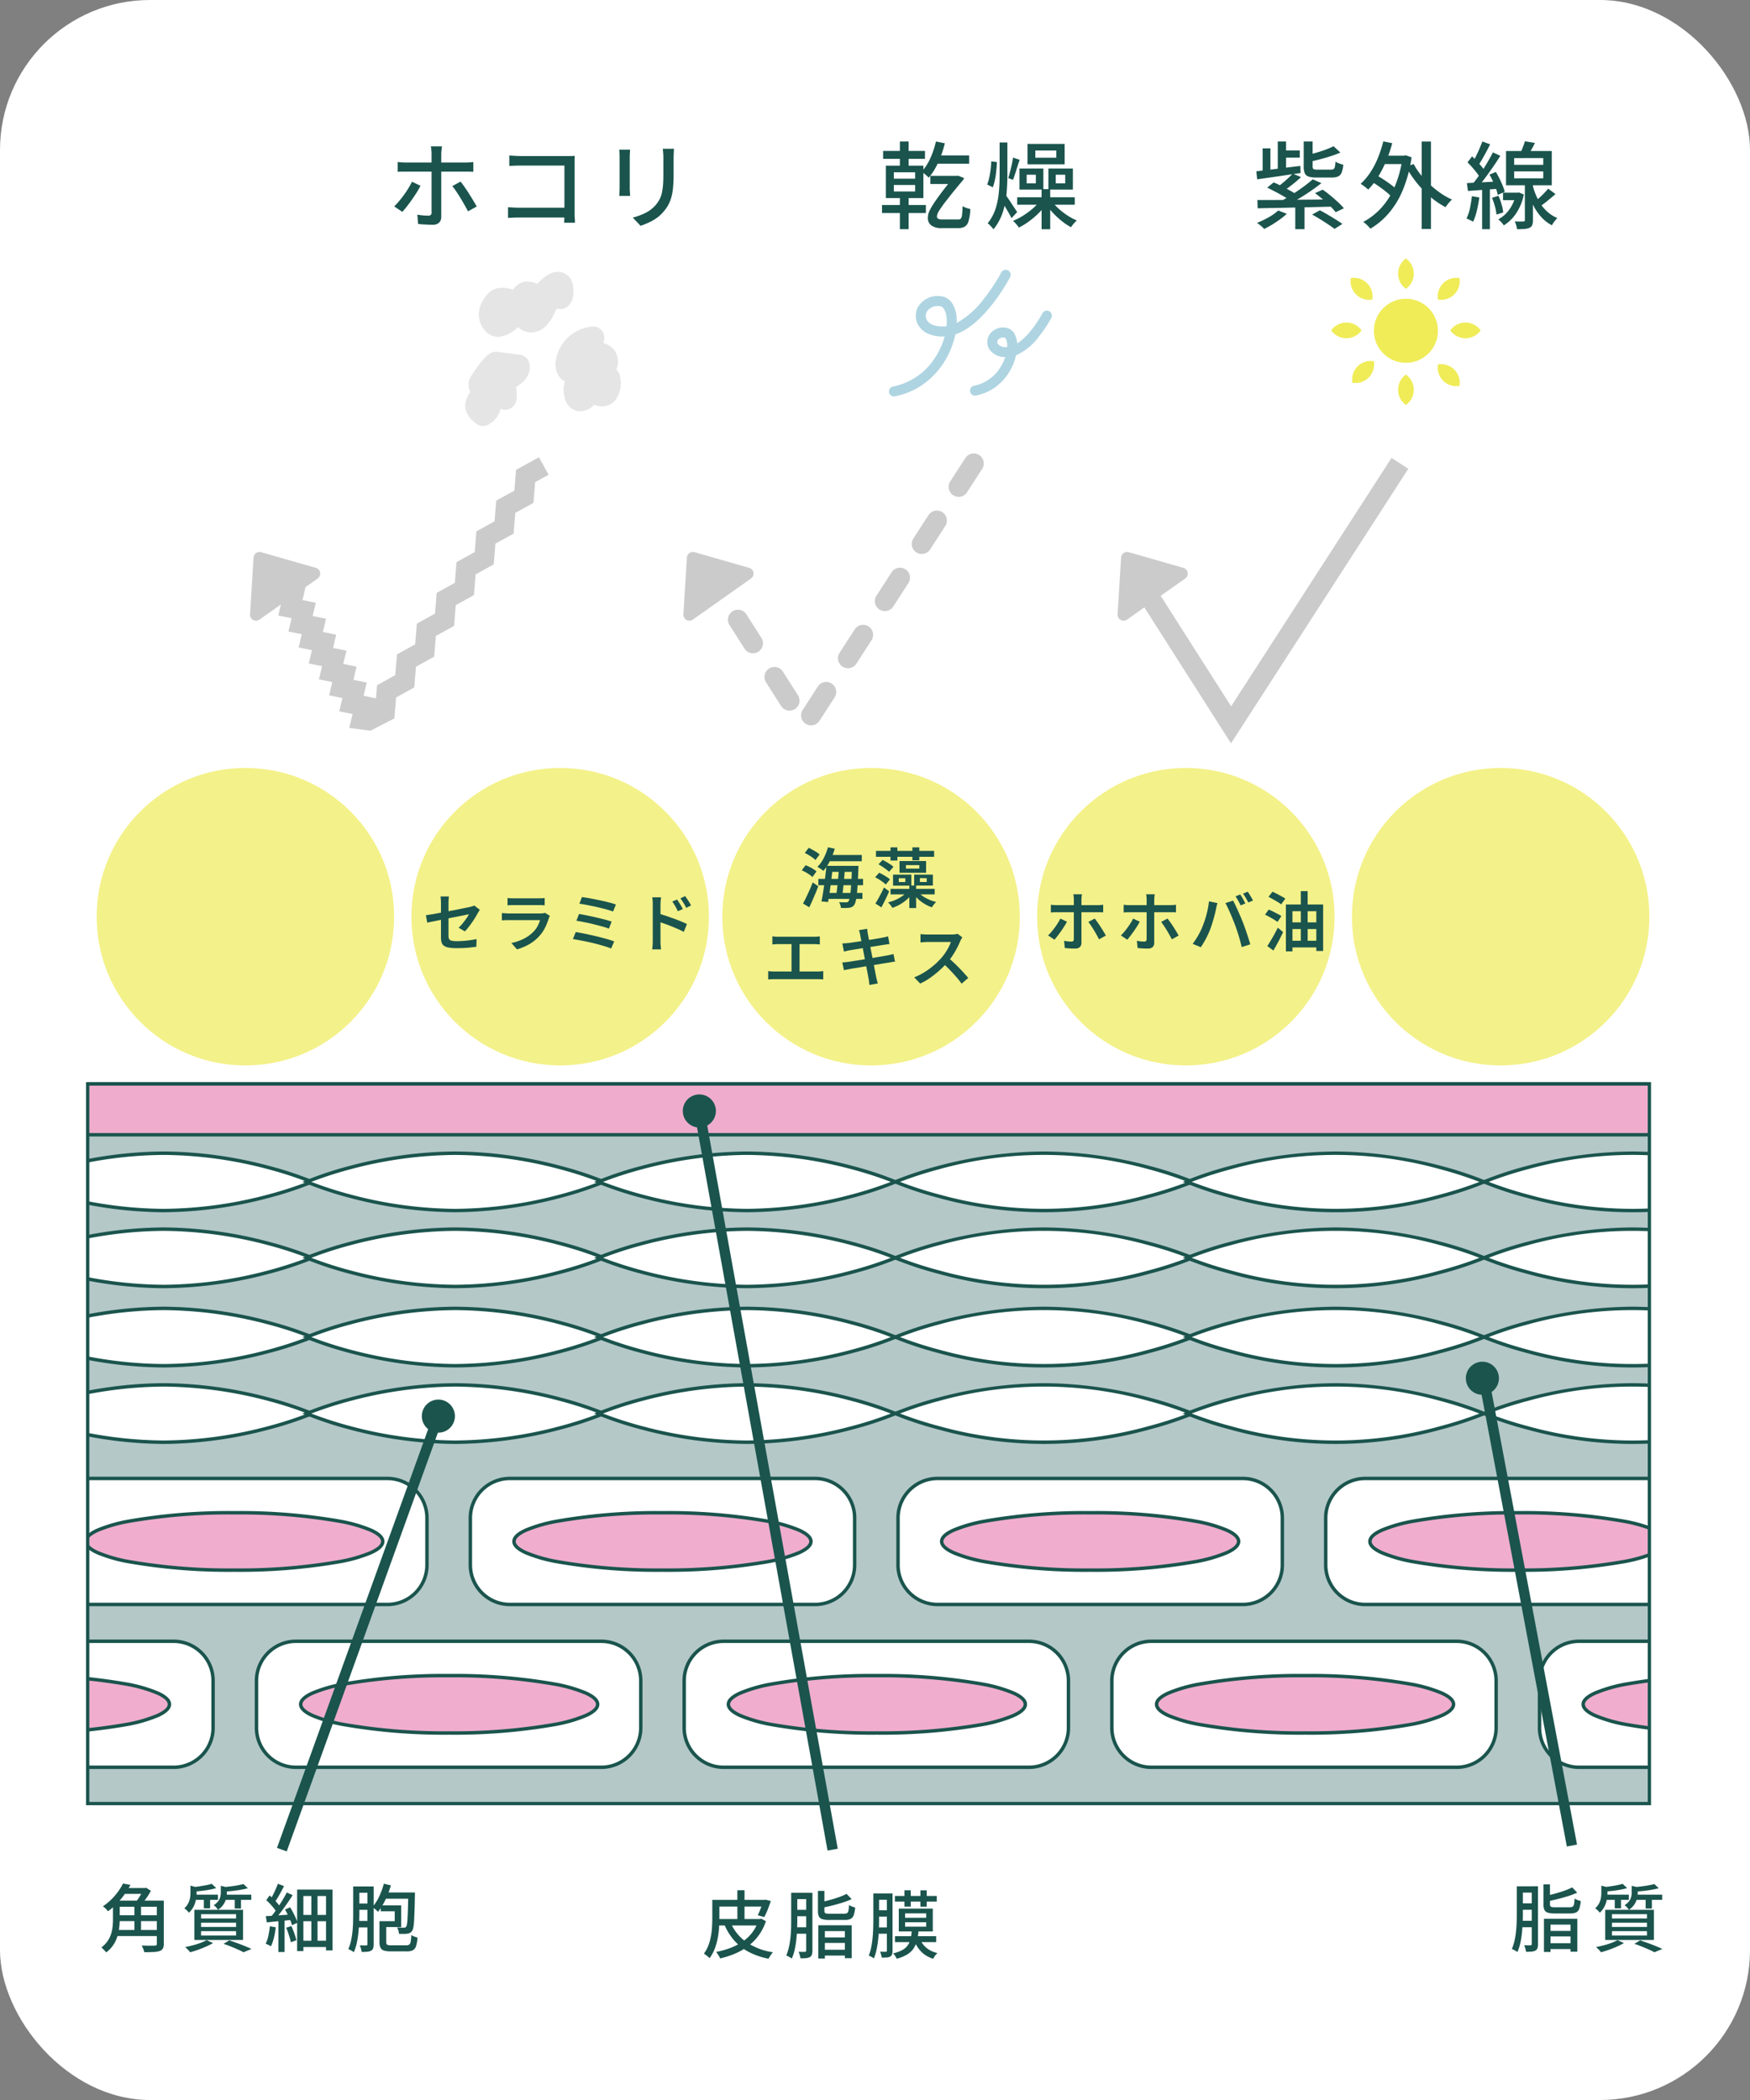 <?xml version="1.0" encoding="UTF-8"?>
<svg xmlns="http://www.w3.org/2000/svg" xmlns:xlink="http://www.w3.org/1999/xlink" width="350" height="420" viewBox="0 0 350 420">
  <rect x="0" y="0" width="350" height="420" fill="#808080" stroke="none"/>
  <defs>
    <style>
      .cls-1 {
        fill: none;
      }

      .cls-2 {
        fill: #fff;
      }

      .cls-3 {
        fill: #1a544d;
      }

      .cls-11, .cls-4 {
        fill: #efec58;
      }

      .cls-5 {
        clip-path: url(#clip-path);
      }

      .cls-6 {
        fill: #b4c8c8;
      }

      .cls-7 {
        fill: #efaccd;
      }

      .cls-8 {
        fill: #f0adce;
      }

      .cls-9 {
        fill: #aed4e1;
      }

      .cls-10 {
        fill: #e5e5e5;
      }

      .cls-11 {
        opacity: 0.7;
      }

      .cls-12 {
        fill: #cbcbcb;
      }
    </style>
    <clipPath id="clip-path">
      <rect id="長方形_391" data-name="長方形 391" class="cls-1" width="312.344" height="156.608"></rect>
    </clipPath>
  </defs>
  <g id="グループ_408" data-name="グループ 408" transform="translate(-20 -3027)">
    <rect id="長方形_247" data-name="長方形 247" class="cls-2" width="350" height="420" rx="30" transform="translate(20 3027)"></rect>
    <g id="_レイヤー_1-2" transform="translate(37.206 3055.255)">
      <path id="パス_944" data-name="パス 944" class="cls-3" d="M222.83,6.006c.735-.084,1.576-.189,2.521-.3s1.964-.242,3.046-.378,2.164-.273,3.246-.4l.042,1.418c-1.029.147-2.069.3-3.109.462s-2.038.3-2.983.431-1.817.252-2.584.368L222.84,6Zm4.4,7.836,1.7.662a13.226,13.226,0,0,1-1.366,1.113c-.515.378-1.05.735-1.586,1.061s-1.061.609-1.565.851c-.105-.116-.242-.242-.41-.4s-.347-.3-.536-.452a6.045,6.045,0,0,0-.494-.357,18.649,18.649,0,0,0,2.321-1.113,10.174,10.174,0,0,0,1.933-1.366Zm-4.181-2.1h3.1c1.155,0,2.405-.011,3.74-.032s2.689-.032,4.1-.042,2.794-.042,4.2-.063l-.116,1.46c-1.366.042-2.731.074-4.107.105l-4.023.095c-1.3.032-2.542.053-3.708.074s-2.206.042-3.13.063l-.053-1.649ZM224.1,1.416h1.555V6.637l-1.555.137Zm.924,7.847,1.282-1.04c.515.21,1.05.462,1.618.756s1.1.578,1.618.861.956.546,1.324.788l-1.3,1.176c-.357-.252-.788-.525-1.3-.819s-1.061-.6-1.628-.893-1.1-.578-1.607-.809Zm5.105-2.784,1.649.683a22.634,22.634,0,0,1-1.817,1.555,20.1,20.1,0,0,1-1.817,1.292l-1.366-.662c.378-.252.767-.546,1.176-.882s.8-.672,1.176-1.019.7-.672.987-.977Zm-3-6.439h1.66V6.353l-1.66.116Zm7.006,7.574,1.723.756c-.683.546-1.429,1.092-2.248,1.649s-1.639,1.082-2.468,1.565-1.6.924-2.321,1.3l-1.366-.756c.746-.378,1.523-.83,2.332-1.345s1.6-1.05,2.363-1.607,1.418-1.082,1.975-1.565Zm-6.292-5.777h3.687V3.275h-3.687V1.836Zm2.784,10.546h1.849v5.2h-1.849ZM232.326.04H234.1V5.009c0,.294.053.473.168.546a1.808,1.808,0,0,0,.809.116H237.8a.994.994,0,0,0,.5-.116.715.715,0,0,0,.252-.462,7.676,7.676,0,0,0,.116-1.029,3.174,3.174,0,0,0,.735.368,6.411,6.411,0,0,0,.83.252,5.922,5.922,0,0,1-.326,1.565,1.431,1.431,0,0,1-.7.777,2.91,2.91,0,0,1-1.239.221h-3.1a5.089,5.089,0,0,1-1.576-.189,1.217,1.217,0,0,1-.767-.683,3.566,3.566,0,0,1-.21-1.345V.04Zm5.956.945,1.366,1.271a19.832,19.832,0,0,1-1.912.714c-.693.231-1.4.431-2.122.62s-1.439.357-2.132.515a3.239,3.239,0,0,0-.221-.662,5.218,5.218,0,0,0-.315-.641q.961-.252,1.954-.536c.662-.2,1.282-.4,1.87-.62a14.478,14.478,0,0,0,1.5-.651Zm-4.265,13.666,1.534-.851c.5.263,1.04.557,1.6.893s1.092.651,1.607.977.945.609,1.292.861l-1.565.987c-.357-.263-.777-.567-1.282-.9s-1.04-.683-1.6-1.029-1.092-.651-1.576-.914Zm.557-4.275,1.534-.7c.5.336,1.019.735,1.555,1.176s1.029.882,1.513,1.324a11.248,11.248,0,0,1,1.176,1.229l-1.649.777a10.584,10.584,0,0,0-1.092-1.208c-.452-.441-.935-.893-1.471-1.355s-1.061-.872-1.555-1.24Z" transform="translate(11.22 0.002)"></path>
      <path id="パス_945" data-name="パス 945" class="cls-3" d="M247.217.02l1.8.357a26.247,26.247,0,0,1-1.219,3.592,23.012,23.012,0,0,1-1.628,3.172,14.312,14.312,0,0,1-1.954,2.521c-.105-.105-.242-.221-.42-.368s-.368-.294-.567-.431a4.456,4.456,0,0,0-.525-.347,12.3,12.3,0,0,0,1.933-2.29,16.9,16.9,0,0,0,1.523-2.91A24.546,24.546,0,0,0,247.227.031Zm3.845,2.857h.326l.326-.074,1.176.4a26.717,26.717,0,0,1-1.723,6.471,17.408,17.408,0,0,1-2.836,4.706,14.554,14.554,0,0,1-3.687,3.1q-.158-.2-.41-.473c-.168-.179-.347-.347-.525-.5a2.754,2.754,0,0,0-.5-.368,13.527,13.527,0,0,0,3.624-2.826,15.19,15.19,0,0,0,2.689-4.244,22.436,22.436,0,0,0,1.555-5.788v-.4Zm-6.324,5.116.924-1.324q.756.41,1.576.945c.546.357,1.061.714,1.555,1.082a9.363,9.363,0,0,1,1.166,1.019l-.987,1.492a9.461,9.461,0,0,0-1.124-1.061c-.473-.389-.987-.777-1.534-1.155s-1.071-.714-1.576-1Zm2.08-5.116h4.727V4.558h-4.727V2.877Zm6.492,1.681A12.889,12.889,0,0,0,254.738,6.7a17.32,17.32,0,0,0,1.849,1.985,20.337,20.337,0,0,0,2.122,1.7,13.6,13.6,0,0,0,2.269,1.271,4.353,4.353,0,0,0-.452.441c-.168.179-.315.368-.462.557a5.466,5.466,0,0,0-.368.525,15.467,15.467,0,0,1-2.311-1.471,19.446,19.446,0,0,1-2.153-1.922,21.293,21.293,0,0,1-1.891-2.237,20.9,20.9,0,0,1-1.534-2.437l1.492-.567ZM254.916.052h1.849v17.49h-1.849Z" transform="translate(12.221 0.001)"></path>
      <path id="パス_946" data-name="パス 946" class="cls-3" d="M263.942,10.987l1.471.242a24.964,24.964,0,0,1-.483,2.647,11.848,11.848,0,0,1-.746,2.216c-.105-.063-.231-.137-.4-.221s-.326-.168-.5-.242a3.835,3.835,0,0,0-.431-.179,8.444,8.444,0,0,0,.693-2.059c.168-.8.294-1.6.389-2.405Zm-1.008-2.616c.83-.053,1.817-.105,2.952-.158s2.3-.126,3.5-.2l.021,1.471c-1.124.084-2.227.168-3.33.242s-2.069.147-2.931.21l-.21-1.565Zm.137-4.17.9-1.187c.326.3.662.641,1,1s.651.725.945,1.082a5.31,5.31,0,0,1,.662.966l-.966,1.366a6.17,6.17,0,0,0-.641-1.029c-.273-.368-.588-.746-.924-1.134s-.672-.735-.987-1.05Zm5.084-1.975,1.471.683c-.441.7-.924,1.45-1.471,2.227s-1.071,1.534-1.618,2.258S265.487,8.761,265,9.317l-1.061-.609c.357-.42.725-.893,1.113-1.429s.767-1.092,1.145-1.681.725-1.166,1.061-1.754.63-1.124.882-1.628ZM266.033.042l1.555.567c-.242.483-.494.977-.767,1.481s-.546,1-.809,1.46-.525.872-.767,1.229l-1.208-.515a11.837,11.837,0,0,0,.725-1.292c.242-.494.483-1.008.7-1.523s.42-.987.567-1.418Zm-.053,9.086h1.555v8.456H265.98Zm1.471-2.468,1.281-.525c.252.42.494.872.735,1.355s.452.956.63,1.4a9.786,9.786,0,0,1,.41,1.218l-1.4.62a7.641,7.641,0,0,0-.347-1.25c-.168-.473-.368-.945-.6-1.439a15.258,15.258,0,0,0-.714-1.376Zm.515,4.643,1.282-.4a11.051,11.051,0,0,1,.62,1.723,9,9,0,0,1,.336,1.607l-1.345.431a10.145,10.145,0,0,0-.315-1.628,12.549,12.549,0,0,0-.6-1.744Zm4.779-1.019h.326l.284-.042.966.4a10.361,10.361,0,0,1-1.555,3.8,8.141,8.141,0,0,1-2.458,2.384,2.066,2.066,0,0,0-.294-.42c-.137-.158-.273-.3-.42-.452a2.353,2.353,0,0,0-.389-.326,6.649,6.649,0,0,0,2.227-1.985,8.017,8.017,0,0,0,1.313-3.078V10.3Zm-2.584,0h2.973v1.492h-2.973Zm.6-8.34h9.149V8.8H270.76Zm1.628,1.418V4.706h5.819V3.361Zm0,2.668V7.405h5.819V6.029Zm2.143,2.1h1.607v7.658a2.735,2.735,0,0,1-.137.966.962.962,0,0,1-.546.546,2.85,2.85,0,0,1-1,.231c-.4.032-.9.053-1.492.053a4.352,4.352,0,0,0-.168-.777,5.518,5.518,0,0,0-.284-.777c.389.011.746.021,1.071.021a4.806,4.806,0,0,0,.651-.021.384.384,0,0,0,.242-.053.281.281,0,0,0,.052-.21V8.13ZM274.541,0l2.006.336c-.242.494-.494.966-.767,1.439s-.525.861-.746,1.187l-1.513-.357c.179-.368.368-.8.557-1.282s.347-.935.462-1.324Zm1.408,8.225a14.85,14.85,0,0,0,.588,2.017,12.116,12.116,0,0,0,.966,2.006,7.832,7.832,0,0,0,1.46,1.786,6.93,6.93,0,0,0,2.059,1.324,5.431,5.431,0,0,0-.378.42c-.137.168-.273.347-.4.525a3.388,3.388,0,0,0-.3.5,7.363,7.363,0,0,1-2.006-1.513,10.107,10.107,0,0,1-1.439-1.943,13.823,13.823,0,0,1-.956-2.1,19.6,19.6,0,0,1-.578-1.964l.987-1.061Zm3.246,1.25,1.46,1.082c-.525.462-1.092.935-1.67,1.408a16.548,16.548,0,0,1-1.618,1.176l-1.082-.851c.315-.252.651-.536,1.008-.861s.7-.651,1.04-1S278.953,9.769,279.195,9.475Z" transform="translate(13.238)"></path>
      <path id="パス_947" data-name="パス 947" class="cls-3" d="M151.57,12.74h8.771v1.607H151.57Zm.221-10.809h8.372V3.517h-8.372V1.931Zm.546,2.941h7.511v6.481h-7.511V4.872Zm1.6,1.324V7.477h4.254V6.2h-4.254Zm0,2.542v1.3h4.254v-1.3Zm1.208-8.7h1.744V5.481h-1.744Zm0,10.378h1.744v7.164h-1.744ZM162.358.04,164.133.4a20.9,20.9,0,0,1-1.324,3.834,13.317,13.317,0,0,1-1.891,3.057,2.82,2.82,0,0,0-.4-.4c-.179-.147-.357-.3-.536-.452a4.65,4.65,0,0,0-.483-.357,9.972,9.972,0,0,0,1.733-2.689A17.451,17.451,0,0,0,162.358.04Zm3.75,6.88h.3l.42-.021,1.155.452s-.053.116-.074.179a.484.484,0,0,1-.095.179c-.987,1.176-1.8,2.153-2.437,2.962s-1.155,1.46-1.534,1.975-.662.935-.851,1.24a3.188,3.188,0,0,0-.357.725,1.6,1.6,0,0,0-.074.452.446.446,0,0,0,.252.431,1.644,1.644,0,0,0,.725.137h3.33a.6.6,0,0,0,.462-.168,1.464,1.464,0,0,0,.242-.735,14.825,14.825,0,0,0,.105-1.744,4.985,4.985,0,0,0,.756.336,5.165,5.165,0,0,0,.8.231,10.3,10.3,0,0,1-.357,2.426,1.881,1.881,0,0,1-.756,1.1,2.6,2.6,0,0,1-1.3.284h-3.288a3.314,3.314,0,0,1-2.122-.546,1.813,1.813,0,0,1-.672-1.492,3.759,3.759,0,0,1,.063-.641,3.689,3.689,0,0,1,.336-.914,13.358,13.358,0,0,1,.851-1.439q.583-.882,1.576-2.206,1.008-1.324,2.553-3.214Zm-4.863,0H166.4V8.548h-5.158ZM162.4,2.834H169V4.483h-7.416l.809-1.649Z" transform="translate(7.626 0.002)"></path>
      <path id="パス_948" data-name="パス 948" class="cls-3" d="M172.4,4l1.134.147c-.01.525-.053,1.1-.116,1.712s-.147,1.208-.263,1.786a10.644,10.644,0,0,1-.431,1.555l-1.134-.567a7.647,7.647,0,0,0,.42-1.376c.116-.525.2-1.071.273-1.649s.105-1.113.126-1.618ZM174.08.23h1.555V6.753c0,1.271-.063,2.542-.179,3.813a16.67,16.67,0,0,1-.767,3.687,10.469,10.469,0,0,1-1.838,3.34,4.5,4.5,0,0,0-.336-.42c-.137-.147-.284-.3-.42-.441a2.131,2.131,0,0,0-.41-.326,9.194,9.194,0,0,0,1.6-2.973,15.679,15.679,0,0,0,.651-3.3c.105-1.134.147-2.258.147-3.361Zm1.092,10.347c.116.137.284.368.515.7s.473.683.725,1.082.494.746.714,1.082.378.567.462.714l-1.134,1.208c-.116-.252-.273-.557-.483-.924s-.431-.735-.651-1.124-.441-.746-.651-1.092-.378-.62-.525-.83l1.019-.809Zm1.576-7.332,1.345.452c-.147.431-.3.893-.462,1.387s-.3.977-.452,1.429-.284.851-.42,1.187l-.945-.357c.116-.368.231-.788.357-1.271s.242-.977.347-1.471.189-.945.242-1.355Zm5.368,8.7,1.324.525a11.3,11.3,0,0,1-1.534,1.87A16.216,16.216,0,0,1,179.962,16a13,13,0,0,1-2.038,1.25,2.527,2.527,0,0,0-.326-.462c-.137-.168-.284-.336-.431-.494a4.478,4.478,0,0,0-.41-.389,12.9,12.9,0,0,0,2-1.029,15.623,15.623,0,0,0,1.891-1.387,8.617,8.617,0,0,0,1.45-1.555Zm-4.517-.756h11.513v1.492H177.6Zm.452-5.756h4.779V9.642H178.05V5.43Zm1.439,1.25V8.4h1.838V6.68h-1.838Zm.168-6.166h7.427V4.6h-7.427Zm1.565,1.324V3.276h4.2V1.837h-4.2Zm1.25,7.721H184.2v8.015h-1.723Zm2.038,2.395a9.877,9.877,0,0,0,1.366,1.5,14.1,14.1,0,0,0,1.765,1.366,11.265,11.265,0,0,0,1.88,1,6.122,6.122,0,0,0-.62.641,6.2,6.2,0,0,0-.546.714,12.266,12.266,0,0,1-1.859-1.25,15.689,15.689,0,0,1-1.786-1.66,12.4,12.4,0,0,1-1.418-1.849l1.229-.473Zm-.672-6.523h4.895V9.642h-4.895V5.43Zm1.471,1.25V8.4H187.2V6.68h-1.891Z" transform="translate(8.636 0.012)"></path>
      <path id="パス_949" data-name="パス 949" class="cls-3" d="M63.953,8.838a13.055,13.055,0,0,1-.756,1.345c-.3.483-.63.966-.977,1.46s-.683.945-1.008,1.366-.62.767-.893,1.061L58.69,12.976a13.981,13.981,0,0,0,.977-1.05c.336-.4.662-.819.987-1.271s.63-.893.9-1.345.515-.872.7-1.271l1.681.809ZM59.394,4.09c.273.042.557.063.84.084s.567.032.861.032H72.839a8.172,8.172,0,0,0,.84-.032c.326-.021.6-.042.84-.063V6.054l-.851-.032H60.234c-.294,0-.578.021-.84.042V4.079ZM68.249.97c-.011.084-.032.221-.053.41s-.042.368-.063.567a4.986,4.986,0,0,0-.032.525V15.025a1.617,1.617,0,0,1-.42,1.2,1.854,1.854,0,0,1-1.355.42c-.294,0-.6,0-.935-.021s-.662-.032-.987-.053-.641-.053-.924-.074l-.168-1.87q.63.11,1.2.158c.378.032.7.042.956.042a.583.583,0,0,0,.693-.693V2.451c0-.21-.021-.473-.042-.788A4.941,4.941,0,0,0,66.011.97h2.227Zm3.7,7.038c.252.3.525.662.819,1.092s.6.872.893,1.345.588.935.851,1.376.494.83.683,1.176l-1.744.966c-.2-.389-.431-.819-.693-1.271s-.525-.924-.809-1.387-.567-.9-.851-1.324-.546-.767-.788-1.061l1.628-.893Z" transform="translate(2.943 0.049)"></path>
      <path id="パス_950" data-name="パス 950" class="cls-3" d="M80.371,13.057c.273.011.609.032,1,.053s.788.042,1.187.042H92.724v1.964H82.629c-.378,0-.777,0-1.208.021s-.777.032-1.061.053V13.057ZM80.6,2.7c.336.021.714.053,1.113.074s.767.042,1.082.042H93.018a5.906,5.906,0,0,0,.693-.032c-.011.21-.021.473-.032.767v10.6c0,.326,0,.693.032,1.092s.032.7.042.914H91.6c0-.21,0-.483.021-.809s.021-.651.021-.987V4.727H82.807c-.368,0-.767,0-1.187.021s-.767.032-1,.053V2.7Z" transform="translate(4.036 0.136)"></path>
      <path id="パス_951" data-name="パス 951" class="cls-3" d="M103.714,1.588c-.011.189-.032.4-.042.641s-.032.494-.032.756V9.319a7.5,7.5,0,0,0,.032.809c.021.294.032.536.042.725H101.54c.011-.147.032-.378.042-.672s.032-.588.032-.861V3c0-.179,0-.41-.021-.693s-.032-.515-.053-.7h2.174Zm8.771-.147c-.011.242-.032.5-.042.8s-.032.609-.032.945V6.546a26.609,26.609,0,0,1-.126,2.784,10.581,10.581,0,0,1-.389,2.017,7.5,7.5,0,0,1-.651,1.492,7.843,7.843,0,0,1-.914,1.24,6.965,6.965,0,0,1-1.4,1.261,9.378,9.378,0,0,1-1.607.893c-.546.242-1.05.441-1.513.609l-1.565-1.649a12.737,12.737,0,0,0,2.511-.924,6.939,6.939,0,0,0,2.027-1.534,6.729,6.729,0,0,0,.809-1.176,5.044,5.044,0,0,0,.473-1.3A13,13,0,0,0,110.3,8.6c.053-.62.063-1.345.063-2.174V3.174a8.949,8.949,0,0,0-.042-.945c-.021-.294-.053-.557-.074-.8H112.5Z" transform="translate(5.104 0.072)"></path>
      <path id="パス_952" data-name="パス 952" class="cls-3" d="M119.352,334.933h1.4v3.645q0,.882-.063,1.922a16.765,16.765,0,0,1-.273,2.122,12.008,12.008,0,0,1-.6,2.1,7.574,7.574,0,0,1-1.019,1.859,3.58,3.58,0,0,0-.336-.3c-.147-.116-.284-.231-.431-.347a1.847,1.847,0,0,0-.378-.242,7.236,7.236,0,0,0,.914-1.681,10.243,10.243,0,0,0,.5-1.849,14.383,14.383,0,0,0,.221-1.87c.032-.609.053-1.187.053-1.712v-3.645Zm.746,0h9.7v1.334h-9.7v-1.334Zm8.487,3.824h.3l.252-.063.924.5a10.458,10.458,0,0,1-1.46,2.857,10.163,10.163,0,0,1-2.111,2.132,12.358,12.358,0,0,1-2.616,1.5,17.535,17.535,0,0,1-2.973.956,1.782,1.782,0,0,0-.21-.431c-.105-.158-.2-.326-.3-.483a1.984,1.984,0,0,0-.3-.378,18.066,18.066,0,0,0,2.857-.8,11.811,11.811,0,0,0,2.458-1.271,8.331,8.331,0,0,0,1.922-1.817,7.916,7.916,0,0,0,1.25-2.447v-.252Zm-8.246,0h8.592v1.292h-8.592Zm2.658.693a8.9,8.9,0,0,0,3.13,3.908,12.664,12.664,0,0,0,5.347,2.048,3.312,3.312,0,0,0-.315.378c-.116.158-.221.315-.326.483a2.664,2.664,0,0,0-.242.431,14.354,14.354,0,0,1-3.939-1.345,10.125,10.125,0,0,1-2.92-2.29,12,12,0,0,1-2.006-3.246l1.282-.368Zm1.355-6.45h1.429v6.282h-1.429Zm5.137,1.933h.231l.252-.042,1.071.263q-.284.851-.63,1.733a11.725,11.725,0,0,1-.693,1.481L128.427,338a13.231,13.231,0,0,0,.578-1.334,15.39,15.39,0,0,0,.483-1.5v-.221Z" transform="translate(5.916 16.791)"></path>
      <path id="パス_953" data-name="パス 953" class="cls-3" d="M134.327,333.509h1.219v5.326c0,.588-.01,1.219-.042,1.9s-.074,1.366-.147,2.069a18.117,18.117,0,0,1-.326,2.048,9.7,9.7,0,0,1-.588,1.817,1.451,1.451,0,0,0-.326-.231c-.137-.074-.273-.158-.42-.231s-.263-.126-.357-.168a9.546,9.546,0,0,0,.536-1.681,17.556,17.556,0,0,0,.3-1.88c.074-.651.105-1.271.126-1.9s.021-1.208.021-1.744V333.5Zm.557,0h3.046v1.26h-3.046Zm.042,6.891H137.8v1.292h-2.878Zm.021-3.487h2.878v1.282h-2.878Zm2.363-3.4h1.261v11.555a2.773,2.773,0,0,1-.105.8.883.883,0,0,1-.4.494,2.084,2.084,0,0,1-.746.21c-.3.032-.683.042-1.145.042a1.862,1.862,0,0,0-.074-.42c-.042-.158-.084-.326-.137-.483a1.57,1.57,0,0,0-.179-.4c.294,0,.557.011.8.011s.4,0,.494-.011a.257.257,0,0,0,.189-.063.312.312,0,0,0,.053-.189V333.509Zm2.342-.389h1.313v3.971c0,.252.063.42.189.494a2.155,2.155,0,0,0,.872.105h2.9a1.1,1.1,0,0,0,.578-.126.769.769,0,0,0,.273-.5,6.454,6.454,0,0,0,.105-1.124,2.757,2.757,0,0,0,.588.3,4.432,4.432,0,0,0,.651.2,6.282,6.282,0,0,1-.294,1.534,1.282,1.282,0,0,1-.62.746,2.722,2.722,0,0,1-1.166.21h-3.12a4.7,4.7,0,0,1-1.376-.158,1.106,1.106,0,0,1-.683-.546,2.584,2.584,0,0,1-.189-1.092v-4Zm.095,6.88h6.681v6.576h-1.366v-5.41h-4v5.473h-1.313v-6.628Zm5.651-6.292,1.019,1.061a15.555,15.555,0,0,1-1.786.683c-.662.21-1.345.4-2.038.578s-1.376.326-2.048.452a3.334,3.334,0,0,0-.168-.536,3.535,3.535,0,0,0-.252-.525c.641-.147,1.282-.3,1.933-.483s1.271-.368,1.849-.578a10.923,10.923,0,0,0,1.492-.641Zm-5.116,8.719h5.473v1.1h-5.473Zm0,2.458h5.473v1.166h-5.473Z" transform="translate(6.707 16.798)"></path>
      <path id="パス_954" data-name="パス 954" class="cls-3" d="M149.964,333.64h1.145v5.284c0,.557-.01,1.176-.032,1.849s-.074,1.355-.147,2.048a20.215,20.215,0,0,1-.315,2.017,9.483,9.483,0,0,1-.546,1.8,1.42,1.42,0,0,0-.294-.21c-.126-.074-.263-.147-.389-.21a2.1,2.1,0,0,0-.347-.147,8.051,8.051,0,0,0,.5-1.681,18.006,18.006,0,0,0,.273-1.859c.063-.63.095-1.261.116-1.87s.032-1.187.032-1.723v-5.284Zm.672,6.8h2.511V341.7h-2.511Zm.032-6.8h2.511V334.9h-2.511Zm0,3.372h2.511v1.261h-2.511Zm2-3.372H153.8V345.1a2.243,2.243,0,0,1-.095.725.84.84,0,0,1-.357.431,1.631,1.631,0,0,1-.683.189c-.273.021-.609.031-1.019.031a4.656,4.656,0,0,0-.126-.588,3.739,3.739,0,0,0-.21-.588c.252,0,.494.01.7.01h.441c.147,0,.221-.074.221-.231V333.64Zm4.969,7.563H159a12.236,12.236,0,0,1-.315,1.922,5.092,5.092,0,0,1-.683,1.534,4.083,4.083,0,0,1-1.271,1.187,7.991,7.991,0,0,1-2.09.851,4.029,4.029,0,0,0-.315-.567,2.664,2.664,0,0,0-.42-.5,7.238,7.238,0,0,0,1.838-.662,3.143,3.143,0,0,0,1.092-.945,3.505,3.505,0,0,0,.557-1.24,10.451,10.451,0,0,0,.242-1.565Zm-3.361-7.059h8.372v1.134h-8.372Zm.01,8.046h8.246v1.187h-8.246Zm.767-5.515h6.8v4.569h-6.8Zm1.134-3.666h1.261v3.267h-1.261Zm.126,4.622v.872h4.223v-.872Zm0,1.775v.882h4.223v-.882Zm2.941,3.267a4.41,4.41,0,0,0,1.3,1.828,5.179,5.179,0,0,0,2.227,1.061c-.095.084-.2.2-.315.326a2.3,2.3,0,0,0-.3.41,3.371,3.371,0,0,0-.242.4,5.59,5.59,0,0,1-2.384-1.408,6.31,6.31,0,0,1-1.429-2.342l1.145-.263Zm.126-9.653h1.26v3.267h-1.26Z" transform="translate(7.499 16.792)"></path>
      <path id="パス_955" data-name="パス 955" class="cls-3" d="M272.477,332.268H273.7v5.326c0,.588-.01,1.219-.042,1.9s-.074,1.366-.147,2.069a18.124,18.124,0,0,1-.326,2.048,9.7,9.7,0,0,1-.588,1.817,1.451,1.451,0,0,0-.326-.231c-.137-.074-.273-.158-.42-.231s-.263-.126-.357-.168a9.549,9.549,0,0,0,.536-1.681,17.549,17.549,0,0,0,.3-1.88c.074-.651.105-1.271.126-1.9s.021-1.208.021-1.744v-5.336Zm.557,0h3.046v1.261h-3.046Zm.042,6.9h2.878v1.292h-2.878Zm.021-3.487h2.878v1.282H273.1Zm2.363-3.414h1.261v11.555a2.774,2.774,0,0,1-.105.8.883.883,0,0,1-.4.494,2.084,2.084,0,0,1-.746.21c-.3.032-.683.042-1.145.042a1.862,1.862,0,0,0-.074-.42c-.042-.158-.084-.326-.137-.483a1.568,1.568,0,0,0-.179-.4c.294,0,.557.011.8.011s.4,0,.494-.011a.257.257,0,0,0,.189-.063.312.312,0,0,0,.053-.189V332.268Zm2.342-.378h1.313v3.971c0,.252.063.42.189.494a2.154,2.154,0,0,0,.872.105h2.9a1.1,1.1,0,0,0,.578-.126.769.769,0,0,0,.273-.5,6.453,6.453,0,0,0,.105-1.124,2.757,2.757,0,0,0,.588.3,4.425,4.425,0,0,0,.651.2,6.283,6.283,0,0,1-.294,1.534,1.282,1.282,0,0,1-.62.746,2.722,2.722,0,0,1-1.166.21h-3.12a4.7,4.7,0,0,1-1.376-.158,1.106,1.106,0,0,1-.683-.546,2.584,2.584,0,0,1-.189-1.092v-4Zm.105,6.88h6.681v6.576h-1.366v-5.41h-4v5.473h-1.313v-6.628Zm5.641-6.292,1.019,1.061a15.553,15.553,0,0,1-1.786.683c-.662.21-1.345.4-2.038.578s-1.376.326-2.048.452a3.331,3.331,0,0,0-.168-.536,3.532,3.532,0,0,0-.252-.525c.641-.147,1.282-.3,1.933-.483s1.271-.368,1.849-.578a10.924,10.924,0,0,0,1.492-.641Zm-5.116,8.719h5.473v1.1h-5.473Zm0,2.458h5.473v1.166h-5.473Z" transform="translate(13.673 16.736)"></path>
      <path id="パス_956" data-name="パス 956" class="cls-3" d="M288.6,332.148l1.544.4c-.021.105-.126.179-.326.221v.851a8,8,0,0,1-.116,1.239,5.159,5.159,0,0,1-.452,1.4,4.464,4.464,0,0,1-.966,1.3,2.072,2.072,0,0,0-.263-.315c-.116-.116-.231-.221-.347-.326a1.173,1.173,0,0,0-.326-.231,3.513,3.513,0,0,0,.8-1.019,3.848,3.848,0,0,0,.357-1.082,5.958,5.958,0,0,0,.084-1.019v-1.408Zm3.225,10.893,1.282.588a14.091,14.091,0,0,1-1.387.7c-.515.231-1.061.452-1.607.641s-1.082.357-1.586.5q-.11-.142-.284-.347c-.116-.137-.252-.263-.378-.389a3.738,3.738,0,0,0-.357-.3c.515-.095,1.029-.221,1.565-.357s1.04-.3,1.523-.483a9.363,9.363,0,0,0,1.24-.557Zm1.029-11.25.893.84a10.627,10.627,0,0,1-1.376.326c-.5.095-1.019.168-1.555.231s-1.04.105-1.534.147a2.417,2.417,0,0,0-.126-.441,2.755,2.755,0,0,0-.2-.431c.462-.052.935-.105,1.408-.179s.935-.147,1.376-.231a9.141,9.141,0,0,0,1.092-.273Zm-3.708,2.153h4.937v1.04h-4.937Zm.221,3.036H299.1v6.029h-9.737Zm1.345.872v.851h7v-.851Zm0,1.7v.851h7v-.851Zm0,1.691v.882h7v-.882Zm.557-6.954h1.25v2.395h-1.25Zm3.382-2.111,1.544.357c-.021.116-.126.189-.326.221v.809a4.942,4.942,0,0,1-.137,1.113,3.679,3.679,0,0,1-.525,1.208,3.947,3.947,0,0,1-1.113,1.092,2.772,2.772,0,0,0-.231-.336,3.152,3.152,0,0,0-.315-.336,2.739,2.739,0,0,0-.315-.252,3.439,3.439,0,0,0,.924-.819,2.4,2.4,0,0,0,.4-.872,3.49,3.49,0,0,0,.105-.851V332.19Zm4.538-.357.882.84c-.431.116-.914.221-1.46.315s-1.092.168-1.66.231-1.113.105-1.628.137a4,4,0,0,0-.137-.441,4.352,4.352,0,0,0-.189-.431c.5-.053,1.008-.105,1.534-.168s1.008-.137,1.481-.221.861-.168,1.187-.263Zm-3.992,2.122h5.557v1.04H295.2Zm.01,9.832,1.145-.693c.525.179,1.071.368,1.618.567s1.071.4,1.555.6.914.378,1.261.557l-1.586.662a11.577,11.577,0,0,0-1.082-.536c-.431-.189-.893-.389-1.387-.588s-1.008-.389-1.534-.567Zm2.237-9.485h1.25v2.426h-1.25Z" transform="translate(14.473 16.73)"></path>
      <path id="パス_957" data-name="パス 957" class="cls-3" d="M5.251,335.144H6.606v3.75a13.61,13.61,0,0,1-.105,1.681,9.738,9.738,0,0,1-.378,1.775,6.445,6.445,0,0,1-.819,1.691A5.956,5.956,0,0,1,3.9,345.5a2.786,2.786,0,0,0-.273-.326c-.126-.126-.242-.252-.368-.378a2.294,2.294,0,0,0-.326-.284,5.529,5.529,0,0,0,1.25-1.281,5.472,5.472,0,0,0,.7-1.429,7.425,7.425,0,0,0,.3-1.481,13.618,13.618,0,0,0,.074-1.439v-3.74Zm2.006-3.424,1.5.284c-.336.6-.714,1.208-1.145,1.828a15.5,15.5,0,0,1-1.481,1.807,13.574,13.574,0,0,1-1.88,1.639,2.459,2.459,0,0,0-.284-.357,4.045,4.045,0,0,0-.368-.368,2.5,2.5,0,0,0-.357-.273A11.455,11.455,0,0,0,5,334.84a12.072,12.072,0,0,0,1.334-1.576,10.8,10.8,0,0,0,.924-1.534Zm-1.471,9.3H14.6v1.208H5.787Zm.242-5.872h8.74v1.218H6.029Zm0,2.92h8.519v1.176H6.029Zm1.24-5.441h4.569v1.166H7.268Zm2.279,3.036h1.324v5.966H9.548Zm1.828-3.036h.3l.221-.063.945.62a11.255,11.255,0,0,1-.62,1.04c-.231.357-.483.7-.746,1.04s-.5.63-.746.882a4.043,4.043,0,0,0-.462-.347,5.973,5.973,0,0,0-.525-.3,6.934,6.934,0,0,0,.62-.819,10.821,10.821,0,0,0,.578-.945c.179-.326.315-.6.431-.851v-.263Zm2.658,2.521H15.42v8.634a1.929,1.929,0,0,1-.189.945,1.121,1.121,0,0,1-.641.494,4.3,4.3,0,0,1-1.208.2c-.5.021-1.124.042-1.859.042-.032-.126-.074-.273-.126-.431a4.59,4.59,0,0,0-.189-.483c-.074-.158-.147-.3-.21-.42.368,0,.735.021,1.092.021h.945c.273,0,.462,0,.578-.011a.5.5,0,0,0,.336-.084.354.354,0,0,0,.084-.284v-8.613Z" transform="translate(0.131 16.727)"></path>
      <path id="パス_958" data-name="パス 958" class="cls-3" d="M19.97,332.148l1.544.4c-.021.105-.126.179-.326.221v.851a8,8,0,0,1-.116,1.239,5.159,5.159,0,0,1-.452,1.4,4.465,4.465,0,0,1-.966,1.3,2.072,2.072,0,0,0-.263-.315c-.116-.116-.231-.221-.347-.326a1.174,1.174,0,0,0-.326-.231,3.512,3.512,0,0,0,.8-1.019,3.849,3.849,0,0,0,.357-1.082,5.957,5.957,0,0,0,.084-1.019v-1.408Zm3.225,10.893,1.282.588a14.089,14.089,0,0,1-1.387.7c-.515.231-1.061.452-1.607.641s-1.082.357-1.586.5q-.11-.142-.284-.347c-.116-.137-.252-.263-.378-.389a3.736,3.736,0,0,0-.357-.3c.515-.095,1.029-.221,1.565-.357s1.04-.3,1.523-.483a9.363,9.363,0,0,0,1.24-.557Zm1.029-11.25.893.84a10.628,10.628,0,0,1-1.376.326c-.5.095-1.019.168-1.555.231s-1.04.105-1.534.147a2.419,2.419,0,0,0-.126-.441,2.757,2.757,0,0,0-.2-.431c.462-.052.935-.105,1.408-.179s.935-.147,1.376-.231a9.14,9.14,0,0,0,1.092-.273Zm-3.708,2.153h4.937v1.04H20.516Zm.221,3.036h9.737v6.029H20.737Zm1.345.872v.851h7v-.851Zm0,1.7v.851h7v-.851Zm0,1.691v.882h7v-.882Zm.557-6.954h1.25v2.395h-1.25Zm3.382-2.111,1.544.357c-.021.116-.126.189-.326.221v.809a4.942,4.942,0,0,1-.137,1.113,3.679,3.679,0,0,1-.525,1.208,3.947,3.947,0,0,1-1.113,1.092,2.77,2.77,0,0,0-.231-.336,3.151,3.151,0,0,0-.315-.336,2.74,2.74,0,0,0-.315-.252,3.439,3.439,0,0,0,.924-.819,2.4,2.4,0,0,0,.4-.872,3.491,3.491,0,0,0,.105-.851V332.19Zm4.538-.357.882.84c-.431.116-.914.221-1.46.315s-1.092.168-1.66.231-1.113.105-1.628.137a4,4,0,0,0-.137-.441,4.352,4.352,0,0,0-.189-.431c.5-.053,1.008-.105,1.534-.168s1.008-.137,1.481-.221.861-.168,1.187-.263Zm-3.992,2.122h5.557v1.04H26.567v-1.04Zm.011,9.832,1.145-.693c.525.179,1.071.368,1.618.567s1.071.4,1.555.6.914.378,1.261.557l-1.586.662a11.575,11.575,0,0,0-1.082-.536c-.431-.189-.893-.389-1.387-.588s-1.008-.389-1.534-.567Zm2.237-9.485h1.25v2.426h-1.25Z" transform="translate(0.927 16.73)"></path>
      <path id="パス_959" data-name="パス 959" class="cls-3" d="M35.061,340.269l1.176.21a15.53,15.53,0,0,1-.368,2.069,9.492,9.492,0,0,1-.588,1.733,2.971,2.971,0,0,0-.3-.179c-.137-.063-.273-.137-.41-.2s-.263-.105-.357-.137a6.265,6.265,0,0,0,.546-1.607,18.939,18.939,0,0,0,.3-1.88Zm-.809-2.017c.683-.042,1.5-.095,2.447-.158s1.912-.137,2.889-.21v1.1c-.893.084-1.8.179-2.7.263s-1.712.168-2.437.252l-.21-1.25Zm.084-3.2.672-.945c.263.221.525.473.8.735a10.517,10.517,0,0,1,.746.8,5.058,5.058,0,0,1,.536.725l-.7,1.071a6.758,6.758,0,0,0-.525-.767c-.221-.284-.473-.567-.735-.851s-.525-.536-.777-.767Zm2.311-3.288,1.24.473c-.189.368-.389.756-.6,1.155s-.431.777-.651,1.134-.42.683-.6.966l-.956-.431c.189-.294.378-.63.578-1.019s.389-.777.567-1.187a10.238,10.238,0,0,0,.431-1.1Zm1.807,1.744,1.166.546c-.357.546-.735,1.124-1.166,1.733s-.84,1.2-1.271,1.754-.83,1.061-1.208,1.481l-.84-.473c.284-.336.578-.7.882-1.124s.609-.851.9-1.313.578-.9.84-1.355.494-.861.7-1.261Zm-1.691,5.336H38v6.576h-1.24Zm1.313-1.912,1.029-.452q.315.488.6,1.04c.2.368.368.735.525,1.082a7.3,7.3,0,0,1,.357.945l-1.1.515a8.636,8.636,0,0,0-.326-.956c-.147-.357-.315-.735-.5-1.113s-.378-.735-.588-1.071Zm.231,3.634,1.061-.336c.21.452.4.945.588,1.471a11.248,11.248,0,0,1,.4,1.366l-1.113.4a5.964,5.964,0,0,0-.21-.893c-.105-.336-.21-.672-.326-1.019s-.242-.672-.378-.977Zm2.206-7.637h7.069V345.1H46.29V334.219H41.763v11.019h-1.25ZM41.2,338h5.63v1.261H41.2Zm0,5.158h5.6v1.261H41.2Zm2.153-9.674h1.24v10.452h-1.24Z" transform="translate(1.708 16.728)"></path>
      <path id="パス_960" data-name="パス 960" class="cls-3" d="M50.927,332.306h1.24v5.326c0,.578-.011,1.208-.042,1.891s-.084,1.376-.158,2.08a18.114,18.114,0,0,1-.326,2.048,9.7,9.7,0,0,1-.588,1.817,1.36,1.36,0,0,0-.315-.231c-.137-.084-.273-.158-.41-.231a3.548,3.548,0,0,0-.378-.168,8.51,8.51,0,0,0,.546-1.681,15.1,15.1,0,0,0,.294-1.87c.063-.641.105-1.271.116-1.9s.021-1.208.021-1.744v-5.336Zm.557,0h2.983v1.261H51.484Zm.042,6.9h2.826V340.5H51.526Zm.021-3.487h2.8v1.261h-2.8Zm2.216-3.414h1.261V343.85a2.546,2.546,0,0,1-.105.819.9.9,0,0,1-.4.483,2.211,2.211,0,0,1-.756.21c-.294.031-.683.042-1.155.042a2.3,2.3,0,0,0-.063-.41,3.062,3.062,0,0,0-.137-.483,2.687,2.687,0,0,0-.168-.42c.284,0,.546.011.788.011h.494a.3.3,0,0,0,.2-.063.258.258,0,0,0,.053-.179V332.317Zm3.3-.546,1.408.336a18.176,18.176,0,0,1-.683,1.964,17.2,17.2,0,0,1-.882,1.817,11,11,0,0,1-1.008,1.5c-.074-.084-.189-.189-.326-.315s-.284-.242-.431-.357-.263-.221-.378-.294a8.117,8.117,0,0,0,1.355-2.069,15.826,15.826,0,0,0,.945-2.584Zm-.882,7.49h1.355v4.2c0,.263.063.441.2.515a2.1,2.1,0,0,0,.861.116h2.941a1.048,1.048,0,0,0,.6-.147.884.884,0,0,0,.284-.588,9.347,9.347,0,0,0,.137-1.324,2.757,2.757,0,0,0,.588.3,4.593,4.593,0,0,0,.651.21,7.543,7.543,0,0,1-.294,1.7,1.391,1.391,0,0,1-.641.83,2.611,2.611,0,0,1-1.229.231H58.5a4.832,4.832,0,0,1-1.387-.158,1.151,1.151,0,0,1-.714-.557,2.519,2.519,0,0,1-.21-1.124v-4.223Zm.63,0h2.426v-1.975H56.442V336.1h4.086v4.328H56.809Zm.063-5.735h5.651v1.25H56.872Zm5.084,0H63.28v.368a1.415,1.415,0,0,1-.01.231c-.021,1.219-.042,2.248-.074,3.088s-.063,1.534-.095,2.069a9.089,9.089,0,0,1-.147,1.261,1.867,1.867,0,0,1-.242.662,1.182,1.182,0,0,1-.431.4,1.665,1.665,0,0,1-.546.158,4.811,4.811,0,0,1-.725.042c-.284,0-.6,0-.924-.011a2.666,2.666,0,0,0-.116-.651,2.917,2.917,0,0,0-.263-.63c.3.021.578.032.819.042s.431.01.546.01a.625.625,0,0,0,.263-.042.523.523,0,0,0,.189-.158,1.331,1.331,0,0,0,.168-.546,10.243,10.243,0,0,0,.105-1.155c.032-.5.053-1.155.084-1.954s.042-1.775.063-2.931V333.5Z" transform="translate(2.502 16.729)"></path>
      <circle id="楕円形_98" data-name="楕円形 98" class="cls-4" cx="6.408" cy="6.408" r="6.408" transform="translate(257.569 31.492)"></circle>
      <path id="パス_961" data-name="パス 961" class="cls-4" d="M251.4,28.392a3.728,3.728,0,0,1,0-6.082,3.728,3.728,0,0,1,0,6.082h0Z" transform="translate(12.581 1.125)"></path>
      <path id="パス_962" data-name="パス 962" class="cls-4" d="M259.77,36.085a3.728,3.728,0,0,1,6.082,0,3.728,3.728,0,0,1-6.082,0Z" transform="translate(13.082 1.74)"></path>
      <path id="パス_963" data-name="パス 963" class="cls-4" d="M237.09,36.085a3.728,3.728,0,0,1,6.082,0,3.728,3.728,0,0,1-6.082,0Z" transform="translate(11.939 1.74)"></path>
      <path id="パス_964" data-name="パス 964" class="cls-4" d="M257.432,30.348a3.719,3.719,0,0,1,4.3-4.3,3.723,3.723,0,0,1-4.3,4.3Z" transform="translate(12.962 1.312)"></path>
      <path id="パス_965" data-name="パス 965" class="cls-4" d="M245.128,30.348a3.719,3.719,0,0,1-4.3-4.3,3.723,3.723,0,0,1,4.3,4.3Z" transform="translate(12.125 1.312)"></path>
      <path id="パス_966" data-name="パス 966" class="cls-4" d="M257.432,42.492a3.719,3.719,0,0,1,4.3,4.3,3.723,3.723,0,0,1-4.3-4.3Z" transform="translate(12.962 2.141)"></path>
      <path id="パス_967" data-name="パス 967" class="cls-4" d="M245.428,41.882a3.719,3.719,0,0,1-4.3,4.3,3.723,3.723,0,0,1,4.3-4.3Z" transform="translate(12.14 2.11)"></path>
      <path id="パス_968" data-name="パス 968" class="cls-4" d="M251.4,50.5a3.728,3.728,0,0,1,0-6.082,3.728,3.728,0,0,1,0,6.082Z" transform="translate(12.581 2.24)"></path>
      <g id="グループ_478" data-name="グループ 478" class="cls-5" transform="translate(0.33 175.841)">
        <rect id="長方形_380" data-name="長方形 380" class="cls-6" width="312.344" height="143.95" transform="translate(0 12.668)"></rect>
        <rect id="長方形_381" data-name="長方形 381" class="cls-7" width="345.474" height="10.189" transform="translate(-17.847 12.668)"></rect>
        <path id="長方形_381_-_アウトライン" data-name="長方形 381 - アウトライン" class="cls-3" d="M-.345-.345H345.819V10.534H-.345Zm345.474.69H.345v9.5H345.129Z" transform="translate(-17.847 12.668)"></path>
        <rect id="長方形_382" data-name="長方形 382" class="cls-2" width="76.86" height="25.2" rx="7.89" transform="translate(-9.002 91.597)"></rect>
        <path id="長方形_382_-_アウトライン" data-name="長方形 382 - アウトライン" class="cls-3" d="M7.89-.345H68.97A8.244,8.244,0,0,1,77.2,7.89v9.42a8.244,8.244,0,0,1-8.235,8.235H7.89A8.244,8.244,0,0,1-.345,17.31V7.89A8.244,8.244,0,0,1,7.89-.345Zm61.08,25.2a7.554,7.554,0,0,0,7.545-7.545V7.89A7.554,7.554,0,0,0,68.97.345H7.89A7.554,7.554,0,0,0,.345,7.89v9.42A7.554,7.554,0,0,0,7.89,24.855Z" transform="translate(-9.002 91.597)"></path>
        <rect id="長方形_383" data-name="長方形 383" class="cls-2" width="76.86" height="25.2" rx="7.89" transform="translate(76.534 91.597)"></rect>
        <path id="長方形_383_-_アウトライン" data-name="長方形 383 - アウトライン" class="cls-3" d="M7.89-.345H68.97A8.244,8.244,0,0,1,77.2,7.89v9.42a8.244,8.244,0,0,1-8.235,8.235H7.89A8.244,8.244,0,0,1-.345,17.31V7.89A8.244,8.244,0,0,1,7.89-.345Zm61.08,25.2a7.554,7.554,0,0,0,7.545-7.545V7.89A7.554,7.554,0,0,0,68.97.345H7.89A7.554,7.554,0,0,0,.345,7.89v9.42A7.554,7.554,0,0,0,7.89,24.855Z" transform="translate(76.534 91.597)"></path>
        <rect id="長方形_384" data-name="長方形 384" class="cls-2" width="76.86" height="25.2" rx="7.89" transform="translate(162.07 91.597)"></rect>
        <path id="長方形_384_-_アウトライン" data-name="長方形 384 - アウトライン" class="cls-3" d="M7.89-.345H68.97A8.244,8.244,0,0,1,77.2,7.89v9.42a8.244,8.244,0,0,1-8.235,8.235H7.89A8.244,8.244,0,0,1-.345,17.31V7.89A8.244,8.244,0,0,1,7.89-.345Zm61.08,25.2a7.554,7.554,0,0,0,7.545-7.545V7.89A7.554,7.554,0,0,0,68.97.345H7.89A7.554,7.554,0,0,0,.345,7.89v9.42A7.554,7.554,0,0,0,7.89,24.855Z" transform="translate(162.07 91.597)"></path>
        <rect id="長方形_385" data-name="長方形 385" class="cls-2" width="76.86" height="25.2" rx="7.89" transform="translate(247.606 91.597)"></rect>
        <path id="長方形_385_-_アウトライン" data-name="長方形 385 - アウトライン" class="cls-3" d="M7.89-.345H68.97A8.244,8.244,0,0,1,77.2,7.89v9.42a8.244,8.244,0,0,1-8.235,8.235H7.89A8.244,8.244,0,0,1-.345,17.31V7.89A8.244,8.244,0,0,1,7.89-.345Zm61.08,25.2a7.554,7.554,0,0,0,7.545-7.545V7.89A7.554,7.554,0,0,0,68.97.345H7.89A7.554,7.554,0,0,0,.345,7.89v9.42A7.554,7.554,0,0,0,7.89,24.855Z" transform="translate(247.606 91.597)"></path>
        <rect id="長方形_386" data-name="長方形 386" class="cls-2" width="76.86" height="25.2" rx="7.89" transform="translate(-51.775 124.16)"></rect>
        <path id="長方形_386_-_アウトライン" data-name="長方形 386 - アウトライン" class="cls-3" d="M7.89-.345H68.97A8.244,8.244,0,0,1,77.2,7.89v9.42a8.244,8.244,0,0,1-8.235,8.235H7.89A8.244,8.244,0,0,1-.345,17.31V7.89A8.244,8.244,0,0,1,7.89-.345Zm61.08,25.2a7.554,7.554,0,0,0,7.545-7.545V7.89A7.554,7.554,0,0,0,68.97.345H7.89A7.554,7.554,0,0,0,.345,7.89v9.42A7.554,7.554,0,0,0,7.89,24.855Z" transform="translate(-51.775 124.16)"></path>
        <rect id="長方形_387" data-name="長方形 387" class="cls-2" width="76.86" height="25.2" rx="7.89" transform="translate(33.761 124.16)"></rect>
        <path id="長方形_387_-_アウトライン" data-name="長方形 387 - アウトライン" class="cls-3" d="M7.89-.345H68.97A8.244,8.244,0,0,1,77.2,7.89v9.42a8.244,8.244,0,0,1-8.235,8.235H7.89A8.244,8.244,0,0,1-.345,17.31V7.89A8.244,8.244,0,0,1,7.89-.345Zm61.08,25.2a7.554,7.554,0,0,0,7.545-7.545V7.89A7.554,7.554,0,0,0,68.97.345H7.89A7.554,7.554,0,0,0,.345,7.89v9.42A7.554,7.554,0,0,0,7.89,24.855Z" transform="translate(33.761 124.16)"></path>
        <rect id="長方形_388" data-name="長方形 388" class="cls-2" width="76.86" height="25.2" rx="7.89" transform="translate(119.297 124.16)"></rect>
        <path id="長方形_388_-_アウトライン" data-name="長方形 388 - アウトライン" class="cls-3" d="M7.89-.345H68.97A8.244,8.244,0,0,1,77.2,7.89v9.42a8.244,8.244,0,0,1-8.235,8.235H7.89A8.244,8.244,0,0,1-.345,17.31V7.89A8.244,8.244,0,0,1,7.89-.345Zm61.08,25.2a7.554,7.554,0,0,0,7.545-7.545V7.89A7.554,7.554,0,0,0,68.97.345H7.89A7.554,7.554,0,0,0,.345,7.89v9.42A7.554,7.554,0,0,0,7.89,24.855Z" transform="translate(119.297 124.16)"></path>
        <rect id="長方形_389" data-name="長方形 389" class="cls-2" width="76.86" height="25.2" rx="7.89" transform="translate(204.833 124.16)"></rect>
        <path id="長方形_389_-_アウトライン" data-name="長方形 389 - アウトライン" class="cls-3" d="M7.89-.345H68.97A8.244,8.244,0,0,1,77.2,7.89v9.42a8.244,8.244,0,0,1-8.235,8.235H7.89A8.244,8.244,0,0,1-.345,17.31V7.89A8.244,8.244,0,0,1,7.89-.345Zm61.08,25.2a7.554,7.554,0,0,0,7.545-7.545V7.89A7.554,7.554,0,0,0,68.97.345H7.89A7.554,7.554,0,0,0,.345,7.89v9.42A7.554,7.554,0,0,0,7.89,24.855Z" transform="translate(204.833 124.16)"></path>
        <rect id="長方形_390" data-name="長方形 390" class="cls-2" width="76.86" height="25.2" rx="7.89" transform="translate(290.369 124.16)"></rect>
        <path id="長方形_390_-_アウトライン" data-name="長方形 390 - アウトライン" class="cls-3" d="M7.89-.345H68.97A8.244,8.244,0,0,1,77.2,7.89v9.42a8.244,8.244,0,0,1-8.235,8.235H7.89A8.244,8.244,0,0,1-.345,17.31V7.89A8.244,8.244,0,0,1,7.89-.345Zm61.08,25.2a7.554,7.554,0,0,0,7.545-7.545V7.89A7.554,7.554,0,0,0,68.97.345H7.89A7.554,7.554,0,0,0,.345,7.89v9.42A7.554,7.554,0,0,0,7.89,24.855Z" transform="translate(290.369 124.16)"></path>
        <ellipse id="楕円形_99" data-name="楕円形 99" class="cls-8" cx="29.696" cy="5.735" rx="29.696" ry="5.735" transform="translate(-0.378 98.456)"></ellipse>
        <path id="楕円形_99_-_アウトライン" data-name="楕円形 99 - アウトライン" class="cls-3" d="M29.7-.345A116.77,116.77,0,0,1,50.759,1.341,29.773,29.773,0,0,1,57.2,3.189c1.682.768,2.535,1.625,2.535,2.546S58.883,7.513,57.2,8.282a29.773,29.773,0,0,1-6.442,1.848A116.77,116.77,0,0,1,29.7,11.816,116.77,116.77,0,0,1,8.632,10.13,29.773,29.773,0,0,1,2.19,8.282C.508,7.513-.345,6.657-.345,5.735S.508,3.957,2.19,3.189A29.773,29.773,0,0,1,8.632,1.341,116.77,116.77,0,0,1,29.7-.345Zm0,11.471A116.074,116.074,0,0,0,50.628,9.452a29.125,29.125,0,0,0,6.286-1.8c1.395-.637,2.132-1.3,2.132-1.919s-.737-1.282-2.132-1.919a29.125,29.125,0,0,0-6.286-1.8A116.074,116.074,0,0,0,29.7.345,116.074,116.074,0,0,0,8.763,2.019a29.125,29.125,0,0,0-6.286,1.8C1.082,4.454.345,5.117.345,5.735s.737,1.282,2.132,1.919a29.125,29.125,0,0,0,6.286,1.8A116.074,116.074,0,0,0,29.7,11.126Z" transform="translate(-0.378 98.456)"></path>
        <path id="パス_969" data-name="パス 969" class="cls-2" d="M45.891,198.405a83.231,83.231,0,0,1-29.7,5.735,83.231,83.231,0,0,1-29.7-5.735,83.231,83.231,0,0,1,29.7-5.735A83.231,83.231,0,0,1,45.891,198.405Z" transform="translate(-1.027 -166.126)"></path>
        <path id="パス_969_-_アウトライン" data-name="パス 969 - アウトライン" class="cls-3" d="M16.2,192.325A83.658,83.658,0,0,1,37.281,195.2a70.351,70.351,0,0,1,8.747,2.884l.735.317-.735.317a70.351,70.351,0,0,1-8.747,2.884A83.658,83.658,0,0,1,16.2,204.486,83.658,83.658,0,0,1-4.89,201.606a70.351,70.351,0,0,1-8.747-2.884l-.735-.317.735-.317A70.351,70.351,0,0,1-4.89,195.2,83.658,83.658,0,0,1,16.2,192.325Zm28.774,6.08a76.239,76.239,0,0,0-7.881-2.538A82.955,82.955,0,0,0,16.2,193.015,82.955,82.955,0,0,0-4.7,195.867a76.232,76.232,0,0,0-7.881,2.538A76.232,76.232,0,0,0-4.7,200.943,82.955,82.955,0,0,0,16.2,203.8,82.958,82.958,0,0,0,37.1,200.94,76.147,76.147,0,0,0,44.97,198.405Z" transform="translate(-1.027 -166.126)"></path>
        <path id="パス_970" data-name="パス 970" class="cls-2" d="M101.431,198.405a83.231,83.231,0,0,1-29.7,5.735,83.231,83.231,0,0,1-29.7-5.735,83.231,83.231,0,0,1,29.7-5.735A83.231,83.231,0,0,1,101.431,198.405Z" transform="translate(1.773 -166.126)"></path>
        <path id="パス_970_-_アウトライン" data-name="パス 970 - アウトライン" class="cls-3" d="M71.736,192.325A83.658,83.658,0,0,1,92.821,195.2a70.352,70.352,0,0,1,8.747,2.884l.735.317-.735.317a70.352,70.352,0,0,1-8.747,2.884,83.658,83.658,0,0,1-21.086,2.879,83.658,83.658,0,0,1-21.086-2.879,70.351,70.351,0,0,1-8.747-2.884l-.735-.317.735-.317A70.351,70.351,0,0,1,50.65,195.2,83.658,83.658,0,0,1,71.736,192.325Zm28.774,6.08a76.24,76.24,0,0,0-7.881-2.538,82.955,82.955,0,0,0-20.893-2.852,82.958,82.958,0,0,0-20.908,2.856,76.147,76.147,0,0,0-7.867,2.534,76.239,76.239,0,0,0,7.881,2.538A82.955,82.955,0,0,0,71.736,203.8a82.958,82.958,0,0,0,20.908-2.856A76.148,76.148,0,0,0,100.51,198.405Z" transform="translate(1.773 -166.126)"></path>
        <path id="パス_971" data-name="パス 971" class="cls-2" d="M156.971,198.405a83.231,83.231,0,0,1-29.7,5.735,83.231,83.231,0,0,1-29.7-5.735,83.231,83.231,0,0,1,29.7-5.735A83.231,83.231,0,0,1,156.971,198.405Z" transform="translate(4.574 -166.126)"></path>
        <path id="パス_971_-_アウトライン" data-name="パス 971 - アウトライン" class="cls-3" d="M127.276,192.325a83.658,83.658,0,0,1,21.086,2.879,70.353,70.353,0,0,1,8.747,2.884l.735.317-.735.317a70.353,70.353,0,0,1-8.747,2.884,83.658,83.658,0,0,1-21.086,2.879,83.658,83.658,0,0,1-21.086-2.879,70.351,70.351,0,0,1-8.747-2.884l-.735-.317.735-.317a70.351,70.351,0,0,1,8.747-2.884A83.658,83.658,0,0,1,127.276,192.325Zm28.774,6.08a76.24,76.24,0,0,0-7.881-2.538,82.955,82.955,0,0,0-20.893-2.852,82.955,82.955,0,0,0-20.893,2.852,76.231,76.231,0,0,0-7.881,2.538,76.231,76.231,0,0,0,7.881,2.538,82.955,82.955,0,0,0,20.893,2.852,82.958,82.958,0,0,0,20.908-2.856A76.146,76.146,0,0,0,156.05,198.405Z" transform="translate(4.574 -166.126)"></path>
        <path id="パス_972" data-name="パス 972" class="cls-2" d="M213.511,198.405a79.744,79.744,0,0,1-59.391,0,79.744,79.744,0,0,1,59.391,0Z" transform="translate(7.425 -166.126)"></path>
        <path id="パス_972_-_アウトライン" data-name="パス 972 - アウトライン" class="cls-3" d="M183.816,192.325A83.658,83.658,0,0,1,204.9,195.2a70.351,70.351,0,0,1,8.747,2.884l.735.317-.735.317a70.351,70.351,0,0,1-8.747,2.884,78.646,78.646,0,0,1-42.171,0,70.351,70.351,0,0,1-8.747-2.884l-.735-.317.735-.317a70.351,70.351,0,0,1,8.747-2.884A83.658,83.658,0,0,1,183.816,192.325Zm28.774,6.08a76.239,76.239,0,0,0-7.881-2.538,77.955,77.955,0,0,0-41.8,0,76.146,76.146,0,0,0-7.867,2.534,76.238,76.238,0,0,0,7.881,2.538,77.955,77.955,0,0,0,41.8,0A76.148,76.148,0,0,0,212.59,198.405Z" transform="translate(7.425 -166.126)"></path>
        <path id="パス_973" data-name="パス 973" class="cls-2" d="M269.051,198.405a79.744,79.744,0,0,1-59.391,0,79.744,79.744,0,0,1,59.391,0Z" transform="translate(10.225 -166.126)"></path>
        <path id="パス_973_-_アウトライン" data-name="パス 973 - アウトライン" class="cls-3" d="M239.356,192.325a83.658,83.658,0,0,1,21.086,2.879,70.351,70.351,0,0,1,8.747,2.884l.735.317-.735.317a70.351,70.351,0,0,1-8.747,2.884,78.646,78.646,0,0,1-42.171,0,70.351,70.351,0,0,1-8.747-2.884l-.735-.317.735-.317a70.351,70.351,0,0,1,8.747-2.884A83.658,83.658,0,0,1,239.356,192.325Zm28.774,6.08a76.24,76.24,0,0,0-7.881-2.538,77.955,77.955,0,0,0-41.8,0,76.148,76.148,0,0,0-7.867,2.534,76.239,76.239,0,0,0,7.881,2.538,77.955,77.955,0,0,0,41.8,0A76.146,76.146,0,0,0,268.13,198.405Z" transform="translate(10.225 -166.126)"></path>
        <path id="パス_974" data-name="パス 974" class="cls-2" d="M325.591,198.405a79.744,79.744,0,0,1-59.391,0,79.744,79.744,0,0,1,59.391,0Z" transform="translate(13.076 -166.126)"></path>
        <path id="パス_974_-_アウトライン" data-name="パス 974 - アウトライン" class="cls-3" d="M295.9,192.325a83.658,83.658,0,0,1,21.086,2.879,70.351,70.351,0,0,1,8.747,2.884l.735.317-.735.317a70.351,70.351,0,0,1-8.747,2.884,78.646,78.646,0,0,1-42.171,0,70.351,70.351,0,0,1-8.747-2.884l-.735-.317.735-.317a70.351,70.351,0,0,1,8.747-2.884A83.658,83.658,0,0,1,295.9,192.325Zm28.774,6.08a76.239,76.239,0,0,0-7.881-2.538,77.955,77.955,0,0,0-41.8,0,76.146,76.146,0,0,0-7.867,2.534A76.238,76.238,0,0,0,275,200.943a77.955,77.955,0,0,0,41.8,0A76.148,76.148,0,0,0,324.67,198.405Z" transform="translate(13.076 -166.126)"></path>
        <path id="パス_975" data-name="パス 975" class="cls-2" d="M45.891,212.865A83.231,83.231,0,0,1,16.2,218.6a83.231,83.231,0,0,1-29.7-5.735,83.231,83.231,0,0,1,29.7-5.735A83.231,83.231,0,0,1,45.891,212.865Z" transform="translate(-1.027 -165.397)"></path>
        <path id="パス_975_-_アウトライン" data-name="パス 975 - アウトライン" class="cls-3" d="M16.2,206.785a83.658,83.658,0,0,1,21.086,2.879,70.351,70.351,0,0,1,8.747,2.884l.735.317-.735.317a70.351,70.351,0,0,1-8.747,2.884A83.657,83.657,0,0,1,16.2,218.946,83.657,83.657,0,0,1-4.89,216.066a70.351,70.351,0,0,1-8.747-2.884l-.735-.317.735-.317a70.351,70.351,0,0,1,8.747-2.884A83.658,83.658,0,0,1,16.2,206.785Zm28.774,6.08a76.233,76.233,0,0,0-7.881-2.538A82.955,82.955,0,0,0,16.2,207.475,82.955,82.955,0,0,0-4.7,210.327a76.233,76.233,0,0,0-7.881,2.538A76.229,76.229,0,0,0-4.7,215.4,82.954,82.954,0,0,0,16.2,218.256,82.954,82.954,0,0,0,37.089,215.4,76.229,76.229,0,0,0,44.97,212.865Z" transform="translate(-1.027 -165.397)"></path>
        <path id="パス_976" data-name="パス 976" class="cls-2" d="M101.431,212.865a83.231,83.231,0,0,1-29.7,5.735,83.231,83.231,0,0,1-29.7-5.735,83.231,83.231,0,0,1,29.7-5.735A83.231,83.231,0,0,1,101.431,212.865Z" transform="translate(1.773 -165.397)"></path>
        <path id="パス_976_-_アウトライン" data-name="パス 976 - アウトライン" class="cls-3" d="M71.736,206.785a83.658,83.658,0,0,1,21.086,2.879,70.352,70.352,0,0,1,8.747,2.884l.735.317-.735.317a70.352,70.352,0,0,1-8.747,2.884,83.657,83.657,0,0,1-21.086,2.879,83.657,83.657,0,0,1-21.086-2.879,70.351,70.351,0,0,1-8.747-2.884l-.735-.317.735-.317a70.351,70.351,0,0,1,8.747-2.884A83.658,83.658,0,0,1,71.736,206.785Zm28.774,6.08a76.233,76.233,0,0,0-7.881-2.538,82.955,82.955,0,0,0-20.893-2.852,82.958,82.958,0,0,0-20.908,2.856,76.147,76.147,0,0,0-7.867,2.534,76.231,76.231,0,0,0,7.881,2.538,82.954,82.954,0,0,0,20.893,2.852A82.954,82.954,0,0,0,92.629,215.4,76.229,76.229,0,0,0,100.51,212.865Z" transform="translate(1.773 -165.397)"></path>
        <path id="パス_977" data-name="パス 977" class="cls-2" d="M156.971,212.865a83.23,83.23,0,0,1-29.7,5.735,83.231,83.231,0,0,1-29.7-5.735,83.231,83.231,0,0,1,29.7-5.735A83.231,83.231,0,0,1,156.971,212.865Z" transform="translate(4.574 -165.397)"></path>
        <path id="パス_977_-_アウトライン" data-name="パス 977 - アウトライン" class="cls-3" d="M127.276,206.785a83.658,83.658,0,0,1,21.086,2.879,70.353,70.353,0,0,1,8.747,2.884l.735.317-.735.317a70.353,70.353,0,0,1-8.747,2.884,83.657,83.657,0,0,1-21.086,2.879,83.657,83.657,0,0,1-21.086-2.879,70.351,70.351,0,0,1-8.747-2.884l-.735-.317.735-.317a70.351,70.351,0,0,1,8.747-2.884A83.658,83.658,0,0,1,127.276,206.785Zm28.774,6.08a76.24,76.24,0,0,0-7.881-2.538,82.955,82.955,0,0,0-20.893-2.852,82.955,82.955,0,0,0-20.893,2.852,76.233,76.233,0,0,0-7.881,2.538,76.229,76.229,0,0,0,7.881,2.538,82.954,82.954,0,0,0,20.893,2.852,82.958,82.958,0,0,0,20.908-2.856A76.149,76.149,0,0,0,156.05,212.865Z" transform="translate(4.574 -165.397)"></path>
        <path id="パス_978" data-name="パス 978" class="cls-2" d="M213.511,212.865a79.744,79.744,0,0,1-59.391,0,79.744,79.744,0,0,1,59.391,0Z" transform="translate(7.425 -165.397)"></path>
        <path id="パス_978_-_アウトライン" data-name="パス 978 - アウトライン" class="cls-3" d="M183.816,206.785a83.658,83.658,0,0,1,21.086,2.879,70.351,70.351,0,0,1,8.747,2.884l.735.317-.735.317a70.351,70.351,0,0,1-8.747,2.884,78.646,78.646,0,0,1-42.171,0,70.351,70.351,0,0,1-8.747-2.884l-.735-.317.735-.317a70.351,70.351,0,0,1,8.747-2.884A83.658,83.658,0,0,1,183.816,206.785Zm28.774,6.08a76.231,76.231,0,0,0-7.881-2.538,77.955,77.955,0,0,0-41.8,0,76.146,76.146,0,0,0-7.867,2.534,76.23,76.23,0,0,0,7.881,2.538,77.952,77.952,0,0,0,41.787,0A76.227,76.227,0,0,0,212.59,212.865Z" transform="translate(7.425 -165.397)"></path>
        <path id="パス_979" data-name="パス 979" class="cls-2" d="M269.051,212.865a79.744,79.744,0,0,1-59.391,0,79.744,79.744,0,0,1,59.391,0Z" transform="translate(10.225 -165.397)"></path>
        <path id="パス_979_-_アウトライン" data-name="パス 979 - アウトライン" class="cls-3" d="M239.356,206.785a83.658,83.658,0,0,1,21.086,2.879,70.351,70.351,0,0,1,8.747,2.884l.735.317-.735.317a70.351,70.351,0,0,1-8.747,2.884,78.646,78.646,0,0,1-42.171,0,70.351,70.351,0,0,1-8.747-2.884l-.735-.317.735-.317a70.351,70.351,0,0,1,8.747-2.884A83.658,83.658,0,0,1,239.356,206.785Zm28.774,6.08a76.24,76.24,0,0,0-7.881-2.538,77.955,77.955,0,0,0-41.8,0,76.148,76.148,0,0,0-7.867,2.534,76.231,76.231,0,0,0,7.881,2.538,77.955,77.955,0,0,0,41.8,0A76.149,76.149,0,0,0,268.13,212.865Z" transform="translate(10.225 -165.397)"></path>
        <path id="パス_980" data-name="パス 980" class="cls-2" d="M325.591,212.865a79.744,79.744,0,0,1-59.391,0,79.744,79.744,0,0,1,59.391,0Z" transform="translate(13.076 -165.397)"></path>
        <path id="パス_980_-_アウトライン" data-name="パス 980 - アウトライン" class="cls-3" d="M295.9,206.785a83.658,83.658,0,0,1,21.086,2.879,70.351,70.351,0,0,1,8.747,2.884l.735.317-.735.317a70.351,70.351,0,0,1-8.747,2.884,78.645,78.645,0,0,1-42.171,0,70.351,70.351,0,0,1-8.747-2.884l-.735-.317.735-.317a70.351,70.351,0,0,1,8.747-2.884A83.658,83.658,0,0,1,295.9,206.785Zm28.774,6.08a76.239,76.239,0,0,0-7.881-2.538,77.955,77.955,0,0,0-41.8,0,76.146,76.146,0,0,0-7.867,2.534A76.23,76.23,0,0,0,275,215.4a77.955,77.955,0,0,0,41.8,0A76.15,76.15,0,0,0,324.67,212.865Z" transform="translate(13.076 -165.397)"></path>
        <path id="パス_981" data-name="パス 981" class="cls-2" d="M45.891,227.955a83.231,83.231,0,0,1-29.7,5.735,83.231,83.231,0,0,1-29.7-5.735,83.231,83.231,0,0,1,29.7-5.735A83.231,83.231,0,0,1,45.891,227.955Z" transform="translate(-1.027 -164.636)"></path>
        <path id="パス_981_-_アウトライン" data-name="パス 981 - アウトライン" class="cls-3" d="M16.2,221.875a83.657,83.657,0,0,1,21.086,2.879,70.345,70.345,0,0,1,8.747,2.884l.735.317-.735.317a70.351,70.351,0,0,1-8.747,2.884A83.657,83.657,0,0,1,16.2,234.036,83.657,83.657,0,0,1-4.89,231.156a70.351,70.351,0,0,1-8.747-2.884l-.735-.317.735-.317a70.345,70.345,0,0,1,8.747-2.884A83.657,83.657,0,0,1,16.2,221.875Zm28.774,6.08a76.233,76.233,0,0,0-7.881-2.538A82.955,82.955,0,0,0,16.2,222.565,82.955,82.955,0,0,0-4.7,225.417a76.233,76.233,0,0,0-7.881,2.538A76.233,76.233,0,0,0-4.7,230.493,82.954,82.954,0,0,0,16.2,233.346a82.954,82.954,0,0,0,20.893-2.852A76.233,76.233,0,0,0,44.97,227.955Z" transform="translate(-1.027 -164.636)"></path>
        <path id="パス_982" data-name="パス 982" class="cls-2" d="M101.431,227.955a83.231,83.231,0,0,1-29.7,5.735,83.231,83.231,0,0,1-29.7-5.735,83.231,83.231,0,0,1,29.7-5.735A83.231,83.231,0,0,1,101.431,227.955Z" transform="translate(1.773 -164.636)"></path>
        <path id="パス_982_-_アウトライン" data-name="パス 982 - アウトライン" class="cls-3" d="M71.736,221.875a83.657,83.657,0,0,1,21.086,2.879,70.345,70.345,0,0,1,8.747,2.884l.735.317-.735.317a70.352,70.352,0,0,1-8.747,2.884,83.657,83.657,0,0,1-21.086,2.879,83.657,83.657,0,0,1-21.086-2.879,70.351,70.351,0,0,1-8.747-2.884l-.735-.317.735-.317a70.344,70.344,0,0,1,8.747-2.884A83.657,83.657,0,0,1,71.736,221.875Zm28.774,6.08a76.233,76.233,0,0,0-7.881-2.538,82.955,82.955,0,0,0-20.893-2.852,82.958,82.958,0,0,0-20.908,2.856,76.154,76.154,0,0,0-7.867,2.534,76.234,76.234,0,0,0,7.881,2.538,82.954,82.954,0,0,0,20.893,2.852,82.954,82.954,0,0,0,20.893-2.852A76.233,76.233,0,0,0,100.51,227.955Z" transform="translate(1.773 -164.636)"></path>
        <path id="パス_983" data-name="パス 983" class="cls-2" d="M156.971,227.955a83.23,83.23,0,0,1-29.7,5.735,83.231,83.231,0,0,1-29.7-5.735,83.231,83.231,0,0,1,29.7-5.735A83.231,83.231,0,0,1,156.971,227.955Z" transform="translate(4.574 -164.636)"></path>
        <path id="パス_983_-_アウトライン" data-name="パス 983 - アウトライン" class="cls-3" d="M127.276,221.875a83.658,83.658,0,0,1,21.086,2.879,70.346,70.346,0,0,1,8.747,2.884l.735.317-.735.317a70.353,70.353,0,0,1-8.747,2.884,83.658,83.658,0,0,1-21.086,2.879,83.657,83.657,0,0,1-21.086-2.879,70.351,70.351,0,0,1-8.747-2.884l-.735-.317.735-.317a70.345,70.345,0,0,1,8.747-2.884A83.658,83.658,0,0,1,127.276,221.875Zm28.774,6.08a76.236,76.236,0,0,0-7.881-2.538,82.955,82.955,0,0,0-20.893-2.852,82.955,82.955,0,0,0-20.893,2.852,76.233,76.233,0,0,0-7.881,2.538,76.233,76.233,0,0,0,7.881,2.538,82.954,82.954,0,0,0,20.893,2.852,82.958,82.958,0,0,0,20.908-2.856A76.149,76.149,0,0,0,156.05,227.955Z" transform="translate(4.574 -164.636)"></path>
        <path id="パス_984" data-name="パス 984" class="cls-2" d="M213.511,227.955a79.744,79.744,0,0,1-59.391,0,79.744,79.744,0,0,1,59.391,0Z" transform="translate(7.425 -164.636)"></path>
        <path id="パス_984_-_アウトライン" data-name="パス 984 - アウトライン" class="cls-3" d="M183.816,221.875a83.657,83.657,0,0,1,21.086,2.879,70.345,70.345,0,0,1,8.747,2.884l.735.317-.735.317a70.351,70.351,0,0,1-8.747,2.884,78.646,78.646,0,0,1-42.171,0,70.351,70.351,0,0,1-8.747-2.884l-.735-.317.735-.317a70.345,70.345,0,0,1,8.747-2.884A83.658,83.658,0,0,1,183.816,221.875Zm28.774,6.08a76.231,76.231,0,0,0-7.881-2.538,77.955,77.955,0,0,0-41.8,0,76.154,76.154,0,0,0-7.867,2.534,76.233,76.233,0,0,0,7.881,2.538,77.952,77.952,0,0,0,41.787,0A76.231,76.231,0,0,0,212.59,227.955Z" transform="translate(7.425 -164.636)"></path>
        <path id="パス_985" data-name="パス 985" class="cls-2" d="M269.051,227.955a79.744,79.744,0,0,1-59.391,0,79.744,79.744,0,0,1,59.391,0Z" transform="translate(10.225 -164.636)"></path>
        <path id="パス_985_-_アウトライン" data-name="パス 985 - アウトライン" class="cls-3" d="M239.356,221.875a83.658,83.658,0,0,1,21.086,2.879,70.345,70.345,0,0,1,8.747,2.884l.735.317-.735.317a70.351,70.351,0,0,1-8.747,2.884,78.646,78.646,0,0,1-42.171,0,70.351,70.351,0,0,1-8.747-2.884l-.735-.317.735-.317a70.345,70.345,0,0,1,8.747-2.884A83.657,83.657,0,0,1,239.356,221.875Zm28.774,6.08a76.237,76.237,0,0,0-7.881-2.538,77.955,77.955,0,0,0-41.8,0,76.155,76.155,0,0,0-7.867,2.534,76.234,76.234,0,0,0,7.881,2.538,77.955,77.955,0,0,0,41.8,0A76.149,76.149,0,0,0,268.13,227.955Z" transform="translate(10.225 -164.636)"></path>
        <path id="パス_986" data-name="パス 986" class="cls-2" d="M325.591,227.955a79.744,79.744,0,0,1-59.391,0,79.744,79.744,0,0,1,59.391,0Z" transform="translate(13.076 -164.636)"></path>
        <path id="パス_986_-_アウトライン" data-name="パス 986 - アウトライン" class="cls-3" d="M295.9,221.875a83.657,83.657,0,0,1,21.086,2.879,70.345,70.345,0,0,1,8.747,2.884l.735.317-.735.317a70.351,70.351,0,0,1-8.747,2.884,78.645,78.645,0,0,1-42.171,0,70.351,70.351,0,0,1-8.747-2.884l-.735-.317.735-.317a70.345,70.345,0,0,1,8.747-2.884A83.657,83.657,0,0,1,295.9,221.875Zm28.774,6.08a76.235,76.235,0,0,0-7.881-2.538,77.955,77.955,0,0,0-41.8,0,76.154,76.154,0,0,0-7.867,2.534A76.233,76.233,0,0,0,275,230.493a77.955,77.955,0,0,0,41.8,0A76.15,76.15,0,0,0,324.67,227.955Z" transform="translate(13.076 -164.636)"></path>
        <path id="パス_987" data-name="パス 987" class="cls-2" d="M45.891,242.515a83.231,83.231,0,0,1-29.7,5.735,83.231,83.231,0,0,1-29.7-5.735,83.231,83.231,0,0,1,29.7-5.735A83.231,83.231,0,0,1,45.891,242.515Z" transform="translate(-1.027 -163.902)"></path>
        <path id="パス_987_-_アウトライン" data-name="パス 987 - アウトライン" class="cls-3" d="M16.2,236.435a83.657,83.657,0,0,1,21.086,2.879,70.345,70.345,0,0,1,8.747,2.884l.735.317-.735.317a70.351,70.351,0,0,1-8.747,2.884A83.657,83.657,0,0,1,16.2,248.6,83.657,83.657,0,0,1-4.89,245.716a70.351,70.351,0,0,1-8.747-2.884l-.735-.317.735-.317a70.345,70.345,0,0,1,8.747-2.884A83.657,83.657,0,0,1,16.2,236.435Zm28.774,6.08a76.233,76.233,0,0,0-7.881-2.538A82.955,82.955,0,0,0,16.2,237.125,82.955,82.955,0,0,0-4.7,239.977a76.233,76.233,0,0,0-7.881,2.538A76.233,76.233,0,0,0-4.7,245.053,82.954,82.954,0,0,0,16.2,247.906a82.954,82.954,0,0,0,20.893-2.852A76.233,76.233,0,0,0,44.97,242.515Z" transform="translate(-1.027 -163.902)"></path>
        <path id="パス_988" data-name="パス 988" class="cls-2" d="M101.431,242.515a83.231,83.231,0,0,1-29.7,5.735,83.231,83.231,0,0,1-29.7-5.735,83.231,83.231,0,0,1,29.7-5.735A83.231,83.231,0,0,1,101.431,242.515Z" transform="translate(1.773 -163.902)"></path>
        <path id="パス_988_-_アウトライン" data-name="パス 988 - アウトライン" class="cls-3" d="M71.736,236.435a83.657,83.657,0,0,1,21.086,2.879,70.345,70.345,0,0,1,8.747,2.884l.735.317-.735.317a70.352,70.352,0,0,1-8.747,2.884A83.657,83.657,0,0,1,71.736,248.6a83.657,83.657,0,0,1-21.086-2.879,70.351,70.351,0,0,1-8.747-2.884l-.735-.317.735-.317a70.344,70.344,0,0,1,8.747-2.884A83.657,83.657,0,0,1,71.736,236.435Zm28.774,6.08a76.233,76.233,0,0,0-7.881-2.538,82.955,82.955,0,0,0-20.893-2.852,82.958,82.958,0,0,0-20.908,2.856,76.154,76.154,0,0,0-7.867,2.534,76.234,76.234,0,0,0,7.881,2.538,82.954,82.954,0,0,0,20.893,2.852,82.954,82.954,0,0,0,20.893-2.852A76.233,76.233,0,0,0,100.51,242.515Z" transform="translate(1.773 -163.902)"></path>
        <path id="パス_989" data-name="パス 989" class="cls-2" d="M156.971,242.515a83.23,83.23,0,0,1-29.7,5.735,83.231,83.231,0,0,1-29.7-5.735,83.231,83.231,0,0,1,29.7-5.735A83.231,83.231,0,0,1,156.971,242.515Z" transform="translate(4.574 -163.902)"></path>
        <path id="パス_989_-_アウトライン" data-name="パス 989 - アウトライン" class="cls-3" d="M127.276,236.435a83.658,83.658,0,0,1,21.086,2.879,70.346,70.346,0,0,1,8.747,2.884l.735.317-.735.317a70.353,70.353,0,0,1-8.747,2.884,83.658,83.658,0,0,1-21.086,2.879,83.657,83.657,0,0,1-21.086-2.879,70.351,70.351,0,0,1-8.747-2.884l-.735-.317.735-.317a70.345,70.345,0,0,1,8.747-2.884A83.658,83.658,0,0,1,127.276,236.435Zm28.774,6.08a76.236,76.236,0,0,0-7.881-2.538,82.955,82.955,0,0,0-20.893-2.852,82.955,82.955,0,0,0-20.893,2.852,76.233,76.233,0,0,0-7.881,2.538,76.233,76.233,0,0,0,7.881,2.538,82.954,82.954,0,0,0,20.893,2.852,82.958,82.958,0,0,0,20.908-2.856A76.149,76.149,0,0,0,156.05,242.515Z" transform="translate(4.574 -163.902)"></path>
        <path id="パス_990" data-name="パス 990" class="cls-2" d="M213.511,242.515a79.744,79.744,0,0,1-59.391,0,79.744,79.744,0,0,1,59.391,0Z" transform="translate(7.425 -163.902)"></path>
        <path id="パス_990_-_アウトライン" data-name="パス 990 - アウトライン" class="cls-3" d="M183.816,236.435a83.657,83.657,0,0,1,21.086,2.879,70.345,70.345,0,0,1,8.747,2.884l.735.317-.735.317a70.351,70.351,0,0,1-8.747,2.884,78.646,78.646,0,0,1-42.171,0,70.351,70.351,0,0,1-8.747-2.884l-.735-.317.735-.317a70.345,70.345,0,0,1,8.747-2.884A83.658,83.658,0,0,1,183.816,236.435Zm28.774,6.08a76.231,76.231,0,0,0-7.881-2.538,77.955,77.955,0,0,0-41.8,0,76.154,76.154,0,0,0-7.867,2.534,76.233,76.233,0,0,0,7.881,2.538,77.952,77.952,0,0,0,41.787,0A76.231,76.231,0,0,0,212.59,242.515Z" transform="translate(7.425 -163.902)"></path>
        <path id="パス_991" data-name="パス 991" class="cls-2" d="M269.051,242.515a79.744,79.744,0,0,1-59.391,0,79.744,79.744,0,0,1,59.391,0Z" transform="translate(10.225 -163.902)"></path>
        <path id="パス_991_-_アウトライン" data-name="パス 991 - アウトライン" class="cls-3" d="M239.356,236.435a83.658,83.658,0,0,1,21.086,2.879,70.345,70.345,0,0,1,8.747,2.884l.735.317-.735.317a70.351,70.351,0,0,1-8.747,2.884,78.646,78.646,0,0,1-42.171,0,70.351,70.351,0,0,1-8.747-2.884l-.735-.317.735-.317a70.345,70.345,0,0,1,8.747-2.884A83.657,83.657,0,0,1,239.356,236.435Zm28.774,6.08a76.237,76.237,0,0,0-7.881-2.538,77.955,77.955,0,0,0-41.8,0,76.155,76.155,0,0,0-7.867,2.534,76.234,76.234,0,0,0,7.881,2.538,77.955,77.955,0,0,0,41.8,0A76.149,76.149,0,0,0,268.13,242.515Z" transform="translate(10.225 -163.902)"></path>
        <path id="パス_992" data-name="パス 992" class="cls-2" d="M325.591,242.515a79.744,79.744,0,0,1-59.391,0,79.744,79.744,0,0,1,59.391,0Z" transform="translate(13.076 -163.902)"></path>
        <path id="パス_992_-_アウトライン" data-name="パス 992 - アウトライン" class="cls-3" d="M295.9,236.435a83.657,83.657,0,0,1,21.086,2.879,70.345,70.345,0,0,1,8.747,2.884l.735.317-.735.317a70.351,70.351,0,0,1-8.747,2.884,78.645,78.645,0,0,1-42.171,0,70.351,70.351,0,0,1-8.747-2.884l-.735-.317.735-.317a70.345,70.345,0,0,1,8.747-2.884A83.657,83.657,0,0,1,295.9,236.435Zm28.774,6.08a76.235,76.235,0,0,0-7.881-2.538,77.955,77.955,0,0,0-41.8,0,76.154,76.154,0,0,0-7.867,2.534A76.233,76.233,0,0,0,275,245.053a77.955,77.955,0,0,0,41.8,0A76.15,76.15,0,0,0,324.67,242.515Z" transform="translate(13.076 -163.902)"></path>
        <ellipse id="楕円形_100" data-name="楕円形 100" class="cls-8" cx="29.696" cy="5.735" rx="29.696" ry="5.735" transform="translate(85.263 98.456)"></ellipse>
        <path id="楕円形_100_-_アウトライン" data-name="楕円形 100 - アウトライン" class="cls-3" d="M29.7-.345A116.77,116.77,0,0,1,50.759,1.341,29.773,29.773,0,0,1,57.2,3.189c1.682.768,2.535,1.625,2.535,2.546S58.883,7.513,57.2,8.282a29.773,29.773,0,0,1-6.442,1.848A116.77,116.77,0,0,1,29.7,11.816,116.77,116.77,0,0,1,8.632,10.13,29.773,29.773,0,0,1,2.19,8.282C.508,7.513-.345,6.657-.345,5.735S.508,3.957,2.19,3.189A29.773,29.773,0,0,1,8.632,1.341,116.77,116.77,0,0,1,29.7-.345Zm0,11.471A116.074,116.074,0,0,0,50.628,9.452a29.125,29.125,0,0,0,6.286-1.8c1.395-.637,2.132-1.3,2.132-1.919s-.737-1.282-2.132-1.919a29.125,29.125,0,0,0-6.286-1.8A116.074,116.074,0,0,0,29.7.345,116.074,116.074,0,0,0,8.763,2.019a29.125,29.125,0,0,0-6.286,1.8C1.082,4.454.345,5.117.345,5.735s.737,1.282,2.132,1.919a29.125,29.125,0,0,0,6.286,1.8A116.074,116.074,0,0,0,29.7,11.126Z" transform="translate(85.263 98.456)"></path>
        <ellipse id="楕円形_101" data-name="楕円形 101" class="cls-8" cx="29.696" cy="5.735" rx="29.696" ry="5.735" transform="translate(170.799 98.456)"></ellipse>
        <path id="楕円形_101_-_アウトライン" data-name="楕円形 101 - アウトライン" class="cls-3" d="M29.7-.345A116.77,116.77,0,0,1,50.759,1.341,29.773,29.773,0,0,1,57.2,3.189c1.682.768,2.535,1.625,2.535,2.546S58.883,7.513,57.2,8.282a29.773,29.773,0,0,1-6.442,1.848A116.77,116.77,0,0,1,29.7,11.816,116.77,116.77,0,0,1,8.632,10.13,29.773,29.773,0,0,1,2.19,8.282C.508,7.513-.345,6.657-.345,5.735S.508,3.957,2.19,3.189A29.773,29.773,0,0,1,8.632,1.341,116.77,116.77,0,0,1,29.7-.345Zm0,11.471A116.074,116.074,0,0,0,50.628,9.452a29.125,29.125,0,0,0,6.286-1.8c1.395-.637,2.132-1.3,2.132-1.919s-.737-1.282-2.132-1.919a29.125,29.125,0,0,0-6.286-1.8A116.074,116.074,0,0,0,29.7.345,116.074,116.074,0,0,0,8.763,2.019a29.125,29.125,0,0,0-6.286,1.8C1.082,4.454.345,5.117.345,5.735s.737,1.282,2.132,1.919a29.125,29.125,0,0,0,6.286,1.8A116.074,116.074,0,0,0,29.7,11.126Z" transform="translate(170.799 98.456)"></path>
        <ellipse id="楕円形_102" data-name="楕円形 102" class="cls-8" cx="29.696" cy="5.735" rx="29.696" ry="5.735" transform="translate(256.451 98.456)"></ellipse>
        <path id="楕円形_102_-_アウトライン" data-name="楕円形 102 - アウトライン" class="cls-3" d="M29.7-.345A116.77,116.77,0,0,1,50.759,1.341,29.773,29.773,0,0,1,57.2,3.189c1.682.768,2.535,1.625,2.535,2.546S58.883,7.513,57.2,8.282a29.773,29.773,0,0,1-6.442,1.848A116.77,116.77,0,0,1,29.7,11.816,116.77,116.77,0,0,1,8.632,10.13,29.773,29.773,0,0,1,2.19,8.282C.508,7.513-.345,6.657-.345,5.735S.508,3.957,2.19,3.189A29.773,29.773,0,0,1,8.632,1.341,116.77,116.77,0,0,1,29.7-.345Zm0,11.471A116.074,116.074,0,0,0,50.628,9.452a29.125,29.125,0,0,0,6.286-1.8c1.395-.637,2.132-1.3,2.132-1.919s-.737-1.282-2.132-1.919a29.125,29.125,0,0,0-6.286-1.8A116.074,116.074,0,0,0,29.7.345,116.074,116.074,0,0,0,8.763,2.019a29.125,29.125,0,0,0-6.286,1.8C1.082,4.454.345,5.117.345,5.735s.737,1.282,2.132,1.919a29.125,29.125,0,0,0,6.286,1.8A116.074,116.074,0,0,0,29.7,11.126Z" transform="translate(256.451 98.456)"></path>
        <ellipse id="楕円形_103" data-name="楕円形 103" class="cls-8" cx="29.696" cy="5.735" rx="29.696" ry="5.735" transform="translate(-43.036 131.03)"></ellipse>
        <path id="楕円形_103_-_アウトライン" data-name="楕円形 103 - アウトライン" class="cls-3" d="M29.7-.345A116.77,116.77,0,0,1,50.759,1.341,29.773,29.773,0,0,1,57.2,3.189c1.682.768,2.535,1.625,2.535,2.546S58.883,7.513,57.2,8.282a29.773,29.773,0,0,1-6.442,1.848A116.77,116.77,0,0,1,29.7,11.816,116.77,116.77,0,0,1,8.632,10.13,29.773,29.773,0,0,1,2.19,8.282C.508,7.513-.345,6.657-.345,5.735S.508,3.957,2.19,3.189A29.773,29.773,0,0,1,8.632,1.341,116.77,116.77,0,0,1,29.7-.345Zm0,11.471A116.074,116.074,0,0,0,50.628,9.452a29.125,29.125,0,0,0,6.286-1.8c1.395-.637,2.132-1.3,2.132-1.919s-.737-1.282-2.132-1.919a29.125,29.125,0,0,0-6.286-1.8A116.074,116.074,0,0,0,29.7.345,116.074,116.074,0,0,0,8.763,2.019a29.125,29.125,0,0,0-6.286,1.8C1.082,4.454.345,5.117.345,5.735s.737,1.282,2.132,1.919a29.125,29.125,0,0,0,6.286,1.8A116.074,116.074,0,0,0,29.7,11.126Z" transform="translate(-43.036 131.03)"></path>
        <ellipse id="楕円形_104" data-name="楕円形 104" class="cls-8" cx="29.696" cy="5.735" rx="29.696" ry="5.735" transform="translate(42.605 131.03)"></ellipse>
        <path id="楕円形_104_-_アウトライン" data-name="楕円形 104 - アウトライン" class="cls-3" d="M29.7-.345A116.77,116.77,0,0,1,50.759,1.341,29.773,29.773,0,0,1,57.2,3.189c1.682.768,2.535,1.625,2.535,2.546S58.883,7.513,57.2,8.282a29.773,29.773,0,0,1-6.442,1.848A116.77,116.77,0,0,1,29.7,11.816,116.77,116.77,0,0,1,8.632,10.13,29.773,29.773,0,0,1,2.19,8.282C.508,7.513-.345,6.657-.345,5.735S.508,3.957,2.19,3.189A29.773,29.773,0,0,1,8.632,1.341,116.77,116.77,0,0,1,29.7-.345Zm0,11.471A116.074,116.074,0,0,0,50.628,9.452a29.125,29.125,0,0,0,6.286-1.8c1.395-.637,2.132-1.3,2.132-1.919s-.737-1.282-2.132-1.919a29.125,29.125,0,0,0-6.286-1.8A116.074,116.074,0,0,0,29.7.345,116.074,116.074,0,0,0,8.763,2.019a29.125,29.125,0,0,0-6.286,1.8C1.082,4.454.345,5.117.345,5.735s.737,1.282,2.132,1.919a29.125,29.125,0,0,0,6.286,1.8A116.074,116.074,0,0,0,29.7,11.126Z" transform="translate(42.605 131.03)"></path>
        <ellipse id="楕円形_105" data-name="楕円形 105" class="cls-8" cx="29.696" cy="5.735" rx="29.696" ry="5.735" transform="translate(128.141 131.03)"></ellipse>
        <path id="楕円形_105_-_アウトライン" data-name="楕円形 105 - アウトライン" class="cls-3" d="M29.7-.345A116.77,116.77,0,0,1,50.759,1.341,29.773,29.773,0,0,1,57.2,3.189c1.682.768,2.535,1.625,2.535,2.546S58.883,7.513,57.2,8.282a29.773,29.773,0,0,1-6.442,1.848A116.77,116.77,0,0,1,29.7,11.816,116.77,116.77,0,0,1,8.632,10.13,29.773,29.773,0,0,1,2.19,8.282C.508,7.513-.345,6.657-.345,5.735S.508,3.957,2.19,3.189A29.773,29.773,0,0,1,8.632,1.341,116.77,116.77,0,0,1,29.7-.345Zm0,11.471A116.074,116.074,0,0,0,50.628,9.452a29.125,29.125,0,0,0,6.286-1.8c1.395-.637,2.132-1.3,2.132-1.919s-.737-1.282-2.132-1.919a29.125,29.125,0,0,0-6.286-1.8A116.074,116.074,0,0,0,29.7.345,116.074,116.074,0,0,0,8.763,2.019a29.125,29.125,0,0,0-6.286,1.8C1.082,4.454.345,5.117.345,5.735s.737,1.282,2.132,1.919a29.125,29.125,0,0,0,6.286,1.8A116.074,116.074,0,0,0,29.7,11.126Z" transform="translate(128.141 131.03)"></path>
        <ellipse id="楕円形_106" data-name="楕円形 106" class="cls-8" cx="29.696" cy="5.735" rx="29.696" ry="5.735" transform="translate(213.782 131.03)"></ellipse>
        <path id="楕円形_106_-_アウトライン" data-name="楕円形 106 - アウトライン" class="cls-3" d="M29.7-.345A116.77,116.77,0,0,1,50.759,1.341,29.773,29.773,0,0,1,57.2,3.189c1.682.768,2.535,1.625,2.535,2.546S58.883,7.513,57.2,8.282a29.773,29.773,0,0,1-6.442,1.848A116.77,116.77,0,0,1,29.7,11.816,116.77,116.77,0,0,1,8.632,10.13,29.773,29.773,0,0,1,2.19,8.282C.508,7.513-.345,6.657-.345,5.735S.508,3.957,2.19,3.189A29.773,29.773,0,0,1,8.632,1.341,116.77,116.77,0,0,1,29.7-.345Zm0,11.471A116.074,116.074,0,0,0,50.628,9.452a29.125,29.125,0,0,0,6.286-1.8c1.395-.637,2.132-1.3,2.132-1.919s-.737-1.282-2.132-1.919a29.125,29.125,0,0,0-6.286-1.8A116.074,116.074,0,0,0,29.7.345,116.074,116.074,0,0,0,8.763,2.019a29.125,29.125,0,0,0-6.286,1.8C1.082,4.454.345,5.117.345,5.735s.737,1.282,2.132,1.919a29.125,29.125,0,0,0,6.286,1.8A116.074,116.074,0,0,0,29.7,11.126Z" transform="translate(213.782 131.03)"></path>
        <ellipse id="楕円形_107" data-name="楕円形 107" class="cls-8" cx="29.696" cy="5.735" rx="29.696" ry="5.735" transform="translate(299.108 131.03)"></ellipse>
        <path id="楕円形_107_-_アウトライン" data-name="楕円形 107 - アウトライン" class="cls-3" d="M29.7-.345A116.77,116.77,0,0,1,50.759,1.341,29.773,29.773,0,0,1,57.2,3.189c1.682.768,2.535,1.625,2.535,2.546S58.883,7.513,57.2,8.282a29.773,29.773,0,0,1-6.442,1.848A116.77,116.77,0,0,1,29.7,11.816,116.77,116.77,0,0,1,8.632,10.13,29.773,29.773,0,0,1,2.19,8.282C.508,7.513-.345,6.657-.345,5.735S.508,3.957,2.19,3.189A29.773,29.773,0,0,1,8.632,1.341,116.77,116.77,0,0,1,29.7-.345Zm0,11.471A116.074,116.074,0,0,0,50.628,9.452a29.125,29.125,0,0,0,6.286-1.8c1.395-.637,2.132-1.3,2.132-1.919s-.737-1.282-2.132-1.919a29.125,29.125,0,0,0-6.286-1.8A116.074,116.074,0,0,0,29.7.345,116.074,116.074,0,0,0,8.763,2.019a29.125,29.125,0,0,0-6.286,1.8C1.082,4.454.345,5.117.345,5.735s.737,1.282,2.132,1.919a29.125,29.125,0,0,0,6.286,1.8A116.074,116.074,0,0,0,29.7,11.126Z" transform="translate(299.108 131.03)"></path>
      </g>
      <path id="線_102" data-name="線 102" class="cls-3" d="M16.893,95.1-1.017.192,1.017-.192l17.91,94.906Z" transform="translate(279.27 245.946)"></path>
      <path id="線_103" data-name="線 103" class="cls-3" d="M25.641,147.916-1.019.184,1.019-.184l26.66,147.732Z" transform="translate(122.662 193.94)"></path>
      <circle id="楕円形_108" data-name="楕円形 108" class="cls-3" cx="3.309" cy="3.309" r="3.309" transform="translate(119.354 190.631)"></circle>
      <circle id="楕円形_109" data-name="楕円形 109" class="cls-3" cx="3.309" cy="3.309" r="3.309" transform="translate(67.158 251.661)"></circle>
      <circle id="楕円形_110" data-name="楕円形 110" class="cls-3" cx="3.309" cy="3.309" r="3.309" transform="translate(275.962 244.087)"></circle>
      <path id="線_104" data-name="線 104" class="cls-3" d="M.973,87.054l-1.947-.7,31.3-86.7,1.947.7Z" transform="translate(39.164 254.97)"></path>
      <path id="パス_993" data-name="パス 993" class="cls-9" d="M153.849,49.75a1,1,0,0,1-.193-1.981,12.934,12.934,0,0,0,8.364-5.695,14.792,14.792,0,0,0,1.962-4.32,7.328,7.328,0,0,1-3.267-.531,4.291,4.291,0,0,1-2-1.715,3.7,3.7,0,0,1,.041-3.811,4.563,4.563,0,0,1,4.288-2.013,3.089,3.089,0,0,1,2.466,1.465,6.036,6.036,0,0,1,.875,2.933c.022.318.029.644.02.977a17.507,17.507,0,0,0,5.3-4.672,37.356,37.356,0,0,0,3.6-5.42,1,1,0,0,1,1.774.924,38.692,38.692,0,0,1-3.8,5.724c-2.425,3.016-4.822,4.933-7.152,5.725a16.984,16.984,0,0,1-2.445,5.838,15.589,15.589,0,0,1-3.906,4.082,14.648,14.648,0,0,1-5.737,2.469A1,1,0,0,1,153.849,49.75Zm8.85-18.076a2.491,2.491,0,0,0-2.234,1.063,1.682,1.682,0,0,0-.027,1.754c.516.874,1.783,1.335,3.475,1.264q.224-.009.447-.039a9.054,9.054,0,0,0,.03-1.494c-.04-.579-.265-2.474-1.457-2.54Q162.814,31.674,162.7,31.674Z" transform="translate(7.741 1.282)"></path>
      <path id="パス_994" data-name="パス 994" class="cls-9" d="M169.279,49.2a1,1,0,0,1-.194-1.981,7.985,7.985,0,0,0,5.154-3.514,9.236,9.236,0,0,0,1.082-2.225,3.7,3.7,0,0,1-3.214-1.619,2.733,2.733,0,0,1,.028-2.816,3.281,3.281,0,0,1,3.083-1.462,2.359,2.359,0,0,1,1.861,1.1,4.227,4.227,0,0,1,.62,2.056l0,.045a11.881,11.881,0,0,0,2.795-2.641,23.579,23.579,0,0,0,2.267-3.409,1,1,0,1,1,1.773.926,25.346,25.346,0,0,1-2.481,3.737,11.47,11.47,0,0,1-4.56,3.722,11.22,11.22,0,0,1-1.589,3.689,9.946,9.946,0,0,1-6.431,4.37A1.006,1.006,0,0,1,169.279,49.2Zm5.694-11.623a1.256,1.256,0,0,0-1.128.509.727.727,0,0,0-.014.759,2.063,2.063,0,0,0,1.878.637,5.1,5.1,0,0,0,0-.6c-.044-.633-.246-1.28-.6-1.3C175.061,37.578,175.016,37.577,174.973,37.577Z" transform="translate(8.519 1.674)"></path>
      <path id="長方形_392" data-name="長方形 392" class="cls-3" d="M-.33-.33h313V144.28H-.33ZM312.014.33H.33V143.62H312.014Z" transform="translate(0.33 188.509)"></path>
      <path id="パス_995" data-name="パス 995" class="cls-10" d="M97.162,50.89a3.93,3.93,0,0,1-2.794,1.345h0a3.16,3.16,0,0,1-2.836-1.859,6.056,6.056,0,0,1-.252-4.128,3.075,3.075,0,0,1-1.082-.861,4.369,4.369,0,0,1-.672-3.613,8.084,8.084,0,0,1,7.248-6.5,2.151,2.151,0,0,1,1.807.714,2.277,2.277,0,0,1,.557,1.9l-.116.725a3.794,3.794,0,0,1,2.363,1.712,3.978,3.978,0,0,1,.179,3.6,2.292,2.292,0,0,1,.746,1.345,5.827,5.827,0,0,1-.914,4.706,3.385,3.385,0,0,1-2.647,1.271,3.884,3.884,0,0,1-1.576-.347Z" transform="translate(4.492 1.778)"></path>
      <path id="パス_996" data-name="パス 996" class="cls-10" d="M84.983,42.265C85.729,44.8,83.5,46.4,82.4,47.118c.011.21.032.431.042.609.105,1.429.179,2.458-.651,3.3a2.172,2.172,0,0,1-1.544.651,2.037,2.037,0,0,1-.746-.137c-.074-.021-.137-.053-.2-.063a4.992,4.992,0,0,1-2.647,3.256,2.15,2.15,0,0,1-.882.189,2.1,2.1,0,0,1-1.261-.41c-3.634-2.616-2-5.294-1.45-6.177.042-.063.084-.147.137-.221V48.1a3.842,3.842,0,0,1-.284-1.964c.053-.357.147-.882,1.849-3.193,1.607-2.174,2.5-2.868,3.655-2.868a1.2,1.2,0,0,1,.273.021l4.475.578a2.2,2.2,0,0,1,1.828,1.586Z" transform="translate(3.625 2.021)"></path>
      <path id="パス_997" data-name="パス 997" class="cls-10" d="M92.783,25.774c.41.4,1.061,1.387.9,3.5a3.334,3.334,0,0,1-1.24,2.626,2.159,2.159,0,0,1-1.513.389c-.116-.011-.231-.021-.326-.021h-.221a4.986,4.986,0,0,0-.441.819,8.65,8.65,0,0,1-1.239,2.048A4.5,4.5,0,0,1,85.3,37a4.181,4.181,0,0,1-2.658-1.092.229.229,0,0,0-.053.042,6.258,6.258,0,0,1-3.908,1.922,3.576,3.576,0,0,1-2.878-1.523,4.953,4.953,0,0,1-.389-5.368,7.725,7.725,0,0,1,1.492-2.048,2.457,2.457,0,0,1,.326-.252,4.136,4.136,0,0,1,2.227-.641,7.426,7.426,0,0,1,1.649.231c.2.042.389.095.546.116a.279.279,0,0,0,.053-.063A3.871,3.871,0,0,1,83.654,26.9a2.989,2.989,0,0,1,.861-.116,4.993,4.993,0,0,1,1.712.368c.084.032.179.063.263.095l.179-.179.021-.021c1.008-.977,2.258-2.185,3.9-2.185a3.052,3.052,0,0,1,2.185.914Z" transform="translate(3.756 1.254)"></path>
      <circle id="楕円形_111" data-name="楕円形 111" class="cls-11" cx="29.748" cy="29.748" r="29.748" transform="translate(2.126 125.337)"></circle>
      <circle id="楕円形_112" data-name="楕円形 112" class="cls-11" cx="29.748" cy="29.748" r="29.748" transform="translate(65.078 125.337)"></circle>
      <circle id="楕円形_113" data-name="楕円形 113" class="cls-11" cx="29.748" cy="29.748" r="29.748" transform="translate(127.263 125.337)"></circle>
      <circle id="楕円形_114" data-name="楕円形 114" class="cls-11" cx="29.748" cy="29.748" r="29.748" transform="translate(190.215 125.337)"></circle>
      <circle id="楕円形_115" data-name="楕円形 115" class="cls-11" cx="29.748" cy="29.748" r="29.748" transform="translate(253.178 125.337)"></circle>
      <path id="パス_998" data-name="パス 998" class="cls-3" d="M75.507,146.469c-.053.074-.116.179-.189.294s-.147.231-.2.336c-.147.263-.315.557-.515.882s-.41.662-.651,1-.473.662-.725.977a9.716,9.716,0,0,1-.714.809l-1.25-.735a6.843,6.843,0,0,0,.84-.893c.273-.336.515-.662.735-.977a6.733,6.733,0,0,0,.5-.819c-.095.021-.284.053-.578.116s-.651.137-1.082.221-.893.179-1.4.273-1.029.21-1.555.315-1.029.21-1.5.3-.914.189-1.3.263-.693.147-.924.2l-.273-1.492c.242-.032.567-.084.956-.147s.84-.137,1.334-.231,1.008-.189,1.555-.294,1.071-.21,1.6-.3,1.019-.2,1.471-.294.861-.179,1.2-.242.588-.126.735-.158c.168-.042.326-.084.462-.126a2.055,2.055,0,0,0,.368-.147l1.082.84Zm-7.763,5.557v-6.859c0-.147,0-.294-.011-.462s-.021-.326-.032-.483-.032-.3-.053-.431h1.691a5.473,5.473,0,0,0-.074.672c-.021.252-.021.494-.021.7v6.471a1.589,1.589,0,0,0,.116.641.694.694,0,0,0,.483.347,4.4,4.4,0,0,0,1.061.105c.462,0,.9-.021,1.355-.053s.893-.084,1.334-.147.861-.137,1.271-.21l-.053,1.534c-.357.042-.746.084-1.176.137s-.872.084-1.345.105-.935.032-1.408.032A8.687,8.687,0,0,1,69.236,154a2.086,2.086,0,0,1-.945-.389,1.255,1.255,0,0,1-.431-.651,3.472,3.472,0,0,1-.116-.924Z" transform="translate(3.247 7.251)"></path>
      <path id="パス_999" data-name="パス 999" class="cls-3" d="M88.791,147.651a2.807,2.807,0,0,0-.126.252,1.057,1.057,0,0,0-.084.231,13.213,13.213,0,0,1-.725,1.828,7.166,7.166,0,0,1-1.145,1.691,8.14,8.14,0,0,1-2.122,1.712,11.257,11.257,0,0,1-2.374.987l-1.124-1.271a9.509,9.509,0,0,0,2.521-.872,7.323,7.323,0,0,0,1.87-1.355,4.783,4.783,0,0,0,.861-1.166,6.814,6.814,0,0,0,.494-1.187h-6.25c-.147,0-.357,0-.62.01a6.3,6.3,0,0,0-.777.053v-1.471c.263.021.515.032.756.053s.462.021.641.021h6.345a3.754,3.754,0,0,0,.515-.032,1.24,1.24,0,0,0,.357-.095l1.008.63Zm-8.456-3.571c.168.021.368.042.6.053s.452.01.651.01h4.874c.2,0,.431,0,.672-.01a3.326,3.326,0,0,0,.62-.053v1.471c-.158-.021-.357-.032-.609-.042s-.483-.01-.7-.01H81.574c-.189,0-.41,0-.641.01a5.047,5.047,0,0,0-.609.042V144.08Z" transform="translate(3.977 7.265)"></path>
      <path id="パス_1000" data-name="パス 1000" class="cls-3" d="M93.287,150.9c.431.063.914.158,1.45.263s1.1.231,1.681.357,1.155.263,1.723.41,1.092.284,1.586.431.914.284,1.25.42l-.62,1.408a11.906,11.906,0,0,0-1.25-.441c-.483-.147-1.019-.3-1.586-.452s-1.145-.284-1.733-.41-1.145-.242-1.67-.336-1-.189-1.4-.252l.567-1.408Zm.662-3.613c.441.074.956.168,1.534.284s1.176.242,1.8.389,1.208.284,1.765.431,1.029.284,1.418.42l-.557,1.408a11.472,11.472,0,0,0-1.355-.441c-.546-.147-1.124-.3-1.733-.452s-1.218-.284-1.817-.4-1.124-.221-1.586-.284l.525-1.366Zm.567-3.382c.336.042.735.105,1.187.179s.945.168,1.46.273,1.029.21,1.555.326,1,.242,1.45.357.83.242,1.155.347l-.578,1.4c-.294-.105-.662-.221-1.092-.347s-.9-.242-1.408-.368-1.008-.242-1.523-.347-1.008-.21-1.471-.294-.882-.158-1.24-.2l.515-1.334Z" transform="translate(4.659 7.256)"></path>
      <path id="パス_1001" data-name="パス 1001" class="cls-3" d="M107.926,152.68v-7.258c0-.221,0-.462-.021-.735a6.288,6.288,0,0,0-.084-.725h1.765c-.021.21-.053.441-.074.7s-.042.515-.042.756v7.269c0,.126,0,.294.011.494s.021.41.042.62.032.41.053.578H107.81c.032-.231.063-.515.084-.83s.032-.609.032-.861Zm1.208-5.452c.42.116.882.263,1.4.431s1.029.357,1.565.546,1.029.389,1.492.578.861.368,1.176.525l-.641,1.565c-.357-.189-.746-.389-1.187-.578s-.882-.378-1.334-.557-.893-.347-1.313-.494-.819-.284-1.155-.389v-1.628Zm3.655-2.826c.105.158.231.357.378.578s.284.452.42.683.252.441.357.641l-1,.441c-.116-.252-.231-.483-.347-.7s-.231-.42-.357-.62-.263-.41-.41-.62l.956-.4Zm1.607-.683c.116.158.252.347.4.567s.294.441.431.672.263.441.357.63l-.966.483a6.246,6.246,0,0,0-.368-.7c-.126-.21-.252-.41-.378-.609a6.794,6.794,0,0,0-.42-.588l.945-.452Z" transform="translate(5.42 7.247)"></path>
      <path id="パス_1002" data-name="パス 1002" class="cls-3" d="M136.28,139.042l.777-1.029a8.226,8.226,0,0,1,.788.347q.41.2.788.441a5.816,5.816,0,0,1,.609.441l-.819,1.134a4.238,4.238,0,0,0-.578-.473c-.242-.168-.494-.326-.767-.483a6.168,6.168,0,0,0-.8-.389Zm.263,6.628c.189-.347.4-.746.62-1.208s.452-.945.683-1.471.441-1.04.641-1.544l1.1.777c-.168.462-.347.935-.557,1.418s-.41.977-.62,1.45-.42.924-.62,1.334l-1.26-.767Zm.357-10.116.777-1.019c.252.116.515.242.788.4s.536.3.788.462a3.842,3.842,0,0,1,.609.473l-.83,1.1a5.15,5.15,0,0,0-.578-.483,8.054,8.054,0,0,0-.767-.5c-.273-.168-.536-.3-.788-.431Zm4.622-1.134,1.366.294a14.373,14.373,0,0,1-.977,2.469,9.017,9.017,0,0,1-1.3,1.954,2.925,2.925,0,0,0-.347-.263c-.147-.095-.294-.2-.441-.294s-.284-.179-.4-.242a6.57,6.57,0,0,0,1.25-1.733,11.117,11.117,0,0,0,.861-2.185Zm-1.912,6.324h8.939v1.271H139.61Zm1.618-2.605h1.292c-.063.588-.126,1.208-.21,1.859s-.158,1.3-.242,1.954-.168,1.261-.263,1.849-.179,1.1-.252,1.565l-1.324-.105c.095-.452.189-.966.284-1.555s.189-1.2.273-1.828.168-1.271.242-1.912.147-1.239.2-1.817Zm-.042,5.41h7.237v1.2h-7.237Zm.231-7.584h6.88v1.25h-6.88Zm.368,2.174h4.948v1.2h-4.948Zm1.943.462h1.208c-.032.452-.074.924-.116,1.429s-.084,1.008-.137,1.5-.095.977-.147,1.418-.105.851-.158,1.2h-1.208c.053-.357.105-.756.158-1.219s.105-.935.158-1.439.095-1,.137-1.492.074-.966.095-1.408Zm2.605-.462h1.3c0,.158-.01.284-.01.368a1.554,1.554,0,0,1-.01.231c-.042,1.229-.095,2.279-.147,3.13s-.116,1.565-.179,2.122a7.84,7.84,0,0,1-.231,1.3,2.2,2.2,0,0,1-.284.672,1.143,1.143,0,0,1-.452.4,2.044,2.044,0,0,1-.557.158,6.421,6.421,0,0,1-.725.042c-.294,0-.6,0-.924-.021a1.873,1.873,0,0,0-.116-.588,2.277,2.277,0,0,0-.242-.557c.3.021.578.042.83.042h.567a.734.734,0,0,0,.284-.042.393.393,0,0,0,.2-.158,1.907,1.907,0,0,0,.221-.588,8.6,8.6,0,0,0,.189-1.218c.053-.525.105-1.208.158-2.038s.084-1.828.126-2.994v-.273Z" transform="translate(6.855 6.778)"></path>
      <path id="パス_1003" data-name="パス 1003" class="cls-3" d="M150.25,140.427l.819-.914c.242.116.5.242.777.4s.525.315.777.473a4.419,4.419,0,0,1,.6.462l-.84,1.029a3.98,3.98,0,0,0-.567-.494c-.231-.168-.483-.347-.756-.515s-.536-.315-.788-.452Zm.074,5.231q.252-.394.536-.914c.2-.347.4-.725.6-1.113s.389-.777.567-1.166l1.04.756c-.147.357-.3.714-.483,1.082s-.347.735-.536,1.1-.357.714-.536,1.04l-1.2-.777Zm.105-10.515h11.628v1.187H150.429v-1.187Zm.5,2.689.83-.882c.242.126.5.263.777.42s.536.326.777.483a3.976,3.976,0,0,1,.609.483l-.872.987a5.148,5.148,0,0,0-.578-.483q-.362-.268-.756-.536c-.273-.179-.525-.336-.777-.473Zm5.725,5.483,1.019.378a6.147,6.147,0,0,1-1.061,1.176,8.564,8.564,0,0,1-1.376.977,8.706,8.706,0,0,1-1.534.693,3.712,3.712,0,0,0-.389-.578,3.917,3.917,0,0,0-.473-.515,8.911,8.911,0,0,0,1.492-.5,7.075,7.075,0,0,0,1.334-.746,5.229,5.229,0,0,0,1-.893Zm-3.319-8.876h1.376v2.637h-1.376Zm.01,8.3h8.824v1.1h-8.824Zm.5-2.847h3.655v2.2h-3.655Zm1.145.714v.767h1.313v-.767Zm.147-3.435h5.315v2.342h-5.315Zm1.282.819v.7h2.679v-.7Zm.683,4.086h1.355v4.5h-1.355Zm.609-7.637h1.387v2.584h-1.387Zm1.155,8.929a4.57,4.57,0,0,0,.935.83,7.221,7.221,0,0,0,1.26.693,8.526,8.526,0,0,0,1.408.473,4.617,4.617,0,0,0-.462.5,6.66,6.66,0,0,0-.4.567,7.862,7.862,0,0,1-1.418-.662,7.617,7.617,0,0,1-1.282-.945,6.164,6.164,0,0,1-.987-1.124l.945-.336Zm-.8-3.477h3.74v2.185h-3.74Zm1.145.7v.777h1.366V140.6Z" transform="translate(7.56 6.779)"></path>
      <path id="パス_1004" data-name="パス 1004" class="cls-3" d="M129.911,158.334c.21.021.42.053.63.063s.42.021.62.021h8.582a5.822,5.822,0,0,0,.62-.032c.2-.021.378-.042.546-.063V160c-.179-.021-.389-.032-.62-.042s-.41-.01-.557-.01H131.15c-.189,0-.389,0-.609.01s-.431.021-.641.042v-1.681Zm.83-6.954c.179.021.378.042.609.063s.42.021.578.021h7.1a6.005,6.005,0,0,0,.609-.021c.21-.021.4-.032.588-.053V153c-.189-.021-.389-.032-.6-.042s-.41-.021-.6-.021h-7.1c-.158,0-.347,0-.588.021s-.431.032-.6.042v-1.607Zm3.824,7.9v-7.006h1.607v7.006Z" transform="translate(6.534 7.633)"></path>
      <path id="パス_1005" data-name="パス 1005" class="cls-3" d="M144.01,156.673a5.07,5.07,0,0,0,.63-.053c.252-.021.462-.053.651-.074.231-.032.546-.084.945-.147s.84-.126,1.334-.21,1-.158,1.523-.252,1.029-.168,1.523-.252.945-.158,1.355-.231.746-.137,1-.179.483-.095.7-.147.41-.095.567-.147l.315,1.534a3.546,3.546,0,0,0-.6.074c-.231.042-.473.084-.714.126-.284.042-.641.095-1.061.168s-.882.147-1.376.231-1.008.168-1.523.242-1.019.168-1.5.252-.914.158-1.292.21-.683.116-.893.158c-.273.053-.5.095-.725.137a4.9,4.9,0,0,0-.525.126l-.336-1.576Zm.011-3.792c.189-.021.378-.032.567-.042s.389-.032.6-.042c.189-.021.462-.063.809-.116s.746-.105,1.2-.179.914-.137,1.387-.21.945-.147,1.4-.221.851-.137,1.208-.2.63-.116.83-.158.41-.074.62-.126.378-.095.525-.137l.284,1.544a4.192,4.192,0,0,0-.515.063c-.221.032-.42.063-.609.084-.221.032-.525.084-.9.147s-.788.126-1.25.2-.924.147-1.408.221-.945.147-1.376.221-.819.137-1.155.189-.588.095-.756.126c-.189.032-.378.074-.557.116s-.378.084-.588.137l-.315-1.607Zm3.571-1.712c-.032-.179-.074-.347-.116-.5s-.095-.3-.147-.452l1.649-.273q.032.189.063.473c.021.189.042.357.074.515.021.116.063.336.126.651s.126.725.221,1.187.189.977.294,1.523.221,1.092.326,1.649.21,1.082.3,1.576.179.924.252,1.3.126.641.158.809c.042.189.095.4.147.62s.116.431.179.63l-1.681.294c-.032-.231-.063-.462-.084-.672a5.289,5.289,0,0,0-.095-.609c-.021-.158-.074-.41-.137-.767s-.147-.777-.242-1.261-.2-1-.3-1.555-.21-1.1-.315-1.649-.2-1.061-.294-1.534-.168-.882-.242-1.229-.116-.578-.147-.725Z" transform="translate(7.245 7.561)"></path>
      <path id="パス_1006" data-name="パス 1006" class="cls-3" d="M167.332,151.6c-.042.074-.116.179-.2.326a2.239,2.239,0,0,0-.21.42c-.179.41-.389.872-.651,1.376a17.413,17.413,0,0,1-.893,1.523,12.184,12.184,0,0,1-1.061,1.4,17.685,17.685,0,0,1-1.6,1.607,20.37,20.37,0,0,1-1.838,1.46,12.1,12.1,0,0,1-1.975,1.134L157.7,159.6a11.908,11.908,0,0,0,2.038-1.019,14.084,14.084,0,0,0,1.828-1.334,13.625,13.625,0,0,0,1.471-1.418,9.711,9.711,0,0,0,.84-1.071,11.462,11.462,0,0,0,.7-1.166,5.7,5.7,0,0,0,.452-1.061h-4.59a5.12,5.12,0,0,0-.557.021c-.2.021-.378.021-.546.042s-.294.021-.378.021v-1.66a3.494,3.494,0,0,0,.431.042l.567.032c.189.01.347.01.483.01h4.706a4.992,4.992,0,0,0,.725-.042,2.069,2.069,0,0,0,.5-.105l.945.714Zm-2.857,4.065c.347.273.7.588,1.082.945s.756.725,1.124,1.1.714.746,1.029,1.1.578.651.8.914l-1.324,1.145c-.315-.431-.672-.893-1.092-1.366s-.851-.956-1.313-1.429-.924-.924-1.387-1.334l1.082-1.082Z" transform="translate(7.935 7.609)"></path>
      <path id="パス_1007" data-name="パス 1007" class="cls-3" d="M186.961,148.864c-.147.284-.326.6-.536.924s-.431.672-.672,1.008-.473.651-.693.935-.42.525-.6.725l-1.271-.861a7.5,7.5,0,0,0,.672-.714c.231-.273.462-.567.683-.872s.431-.609.62-.914.347-.6.483-.861l1.313.62Zm-3.214-3.393c.189.021.389.032.588.053a6.005,6.005,0,0,0,.62.021H193c.168,0,.378,0,.609-.021a4.375,4.375,0,0,0,.6-.063v1.534a5.618,5.618,0,0,0-.609-.032h-8.645c-.189,0-.4,0-.609.01a5.019,5.019,0,0,0-.6.042Zm6.219-2.111a2.309,2.309,0,0,1-.042.284c-.021.126-.032.263-.042.41s-.021.273-.021.378v8.634a1.142,1.142,0,0,1-.315.861,1.377,1.377,0,0,1-.977.3c-.221,0-.441,0-.683-.01s-.473-.021-.7-.042-.452-.032-.651-.053l-.147-1.439c.284.053.557.084.83.116a5.224,5.224,0,0,0,.641.032.556.556,0,0,0,.357-.105.534.534,0,0,0,.126-.357v-7.941q0-.236-.032-.567a2.947,2.947,0,0,0-.074-.494h1.733Zm2.542,4.853c.168.21.347.452.557.746s.41.588.62.914.4.641.588.945.336.567.473.809l-1.366.756c-.137-.273-.294-.578-.473-.893s-.357-.63-.557-.956-.389-.62-.578-.9-.368-.525-.525-.735l1.271-.672Z" transform="translate(9.221 7.229)"></path>
      <path id="パス_1008" data-name="パス 1008" class="cls-3" d="M200.821,148.864c-.147.284-.326.6-.536.924s-.431.672-.672,1.008-.473.651-.693.935-.42.525-.6.725l-1.271-.861a7.5,7.5,0,0,0,.672-.714c.231-.273.462-.567.683-.872s.431-.609.62-.914.347-.6.483-.861l1.313.62Zm-3.214-3.393c.189.021.389.032.588.053a6.005,6.005,0,0,0,.62.021h8.046c.168,0,.378,0,.609-.021a4.375,4.375,0,0,0,.6-.063v1.534a5.618,5.618,0,0,0-.609-.032h-8.645c-.189,0-.4,0-.609.01a5.019,5.019,0,0,0-.6.042Zm6.219-2.111a2.308,2.308,0,0,1-.042.284c-.021.126-.032.263-.042.41s-.021.273-.021.378v8.634a1.142,1.142,0,0,1-.315.861,1.377,1.377,0,0,1-.977.3c-.221,0-.441,0-.683-.01s-.473-.021-.7-.042-.452-.032-.651-.053l-.147-1.439c.284.053.557.084.83.116a5.224,5.224,0,0,0,.641.032.556.556,0,0,0,.357-.105.534.534,0,0,0,.126-.357v-7.941q0-.236-.032-.567a2.947,2.947,0,0,0-.074-.494h1.733Zm2.542,4.853c.168.21.347.452.557.746s.41.588.62.914.4.641.588.945.336.567.473.809l-1.366.756c-.137-.273-.294-.578-.473-.893s-.357-.63-.557-.956-.389-.62-.578-.9-.368-.525-.525-.735l1.271-.672Z" transform="translate(9.92 7.229)"></path>
      <path id="パス_1009" data-name="パス 1009" class="cls-3" d="M212.726,149.729c.147-.357.284-.735.42-1.134s.252-.819.368-1.25.2-.851.284-1.282.137-.84.179-1.25l1.691.347a3.788,3.788,0,0,1-.105.4,3.662,3.662,0,0,0-.105.431c-.032.147-.053.263-.074.368-.042.221-.105.483-.179.809s-.168.662-.273,1.029-.21.735-.326,1.1-.231.7-.347,1.019c-.158.41-.336.83-.546,1.271s-.431.872-.672,1.282-.473.777-.693,1.113l-1.628-.672a15.232,15.232,0,0,0,1.155-1.775,12.657,12.657,0,0,0,.861-1.817Zm6.418-.336c-.126-.336-.273-.7-.431-1.082s-.326-.777-.494-1.166-.336-.756-.5-1.1-.315-.63-.452-.882l1.534-.5c.126.242.284.536.452.893s.347.725.515,1.113.347.777.515,1.166.3.735.431,1.061c.126.294.252.641.389,1.029s.284.788.42,1.208.273.819.4,1.218.231.746.315,1.061l-1.712.546c-.116-.494-.242-1-.389-1.523s-.3-1.04-.473-1.555-.336-1.008-.515-1.471Zm1.082-5.956a4.491,4.491,0,0,1,.357.546c.126.221.252.431.368.651s.221.41.315.588l-.945.4c-.126-.273-.294-.578-.483-.914a9.018,9.018,0,0,0-.546-.893Zm1.5-.567c.116.158.231.347.368.567s.263.441.389.651a5.994,5.994,0,0,1,.294.557l-.935.4c-.137-.273-.3-.588-.494-.914a8.225,8.225,0,0,0-.557-.861l.935-.389Z" transform="translate(10.609 7.204)"></path>
      <path id="パス_1010" data-name="パス 1010" class="cls-3" d="M224.48,147.5l.756-1.04c.273.116.557.242.872.4s.62.315.924.473.546.3.735.431l-.777,1.166c-.179-.137-.42-.294-.7-.473s-.6-.347-.914-.525-.609-.326-.893-.452Zm.462,6.271c.2-.294.42-.641.662-1.05s.494-.83.746-1.292.483-.9.7-1.345l1.061.882c-.189.41-.4.819-.609,1.25s-.441.84-.662,1.25-.452.809-.672,1.187l-1.218-.893Zm.242-9.853.809-1.029c.273.126.567.263.882.431s.63.336.935.5.546.315.746.452l-.83,1.145a6.365,6.365,0,0,0-.714-.483c-.294-.179-.6-.357-.924-.536s-.62-.347-.893-.483Zm3.487,1.523h7.448v9.3h-1.366v-7.952h-4.769v8.036h-1.313v-9.37Zm.777,7.258h5.987v1.334h-5.987Zm.042-3.676H235.4v1.334h-5.914Zm2.164-6.25h1.366V153.6h-1.366Z" transform="translate(11.303 7.199)"></path>
      <path id="パス_1011" data-name="パス 1011" class="cls-12" d="M55.026,114.778l-4.23-.568.673-2.781-2.677-.535.641-2.659-2.662-.535.632-2.655-2.676-.548.639-2.639-2.659-.534.63-2.658-2.668-.536.63-2.658-2.668-.536.632-2.665L36.6,91.727l.63-2.656-.656-.134.8-3.919,4.7.959-.631,2.659,2.668.546-.628,2.65,2.668.536-.63,2.658,2.668.536-.63,2.658,2.678.538-.643,2.655,2.66.545-.628,2.639,2.674.537-.64,2.656,2.483.5.219-2.621,3.635-2.017.347-4.139,3.632-2.015.336-4.142,3.634-2.006.336-4.149,3.635-2.006.336-4.136,3.634-2.017.336-4.142,3.634-2.006.336-4.139,3.634-2.006L84.16,62.6l4.574-2.525,1.933,3.5-2.695,1.487-.336,4.139L84,71.213l-.336,4.139-3.634,2.006L79.7,81.494l-3.634,2.017-.336,4.142-3.634,2.006-.336,4.149L68.12,95.814l-.336,4.136-3.637,2.018-.347,4.139-3.634,2.017-.35,4.19Z" transform="translate(1.848 3.118)"></path>
      <path id="パス_1012" data-name="パス 1012" class="cls-12" d="M31.944,79.314l-.7,11.366a1.2,1.2,0,0,0,1.88,1.05L44.77,83.5a1.192,1.192,0,0,0-.357-2.122L33.467,78.242A1.2,1.2,0,0,0,31.944,79.314Z" transform="translate(1.559 3.943)"></path>
      <path id="パス_1013" data-name="パス 1013" class="cls-12" d="M138.953,113.725a2,2,0,0,1-1.678-3.085l3.038-4.7a2,2,0,0,1,3.36,2.17l-3.038,4.7A2,2,0,0,1,138.953,113.725Zm-4.307-2.948a2,2,0,0,1-1.688-.925l-3.01-4.722a2,2,0,1,1,3.373-2.15l3.01,4.722a2,2,0,0,1-1.685,3.075ZM146.33,102.3a2,2,0,0,1-1.678-3.085l3.038-4.7a2,2,0,0,1,3.36,2.17l-3.038,4.7A2,2,0,0,1,146.33,102.3Zm-18.995-2.991a2,2,0,0,1-1.688-.925l-3.01-4.722a2,2,0,0,1,3.373-2.15l3.01,4.722a2,2,0,0,1-1.685,3.075Zm26.372-8.434a2,2,0,0,1-1.678-3.085l3.038-4.7a2,2,0,0,1,3.36,2.17l-3.038,4.7A2,2,0,0,1,153.707,90.875Zm7.377-11.425a2,2,0,0,1-1.678-3.085l3.038-4.7a2,2,0,0,1,3.36,2.17l-3.038,4.7A2,2,0,0,1,161.085,79.45Zm7.377-11.425a2,2,0,0,1-1.678-3.085l3.038-4.7a2,2,0,0,1,3.36,2.17l-3.038,4.7A2,2,0,0,1,168.462,68.025Z" transform="translate(6.056 3.092)"></path>
      <path id="パス_1014" data-name="パス 1014" class="cls-12" d="M114.454,79.314l-.7,11.366a1.2,1.2,0,0,0,1.88,1.05L127.28,83.5a1.192,1.192,0,0,0-.357-2.122l-10.945-3.141a1.2,1.2,0,0,0-1.523,1.071Z" transform="translate(5.719 3.943)"></path>
      <path id="パス_1015" data-name="パス 1015" class="cls-12" d="M218.85,117.325,199.873,87.553l3.373-2.15,15.625,24.514,32.08-49.682,3.36,2.17Z" transform="translate(10.147 3.092)"></path>
      <path id="パス_1016" data-name="パス 1016" class="cls-12" d="M197.124,79.314l-.7,11.366a1.2,1.2,0,0,0,1.88,1.05L209.95,83.5a1.192,1.192,0,0,0-.357-2.122l-10.945-3.141A1.2,1.2,0,0,0,197.124,79.314Z" transform="translate(9.888 3.943)"></path>
    </g>
  </g>
</svg>
